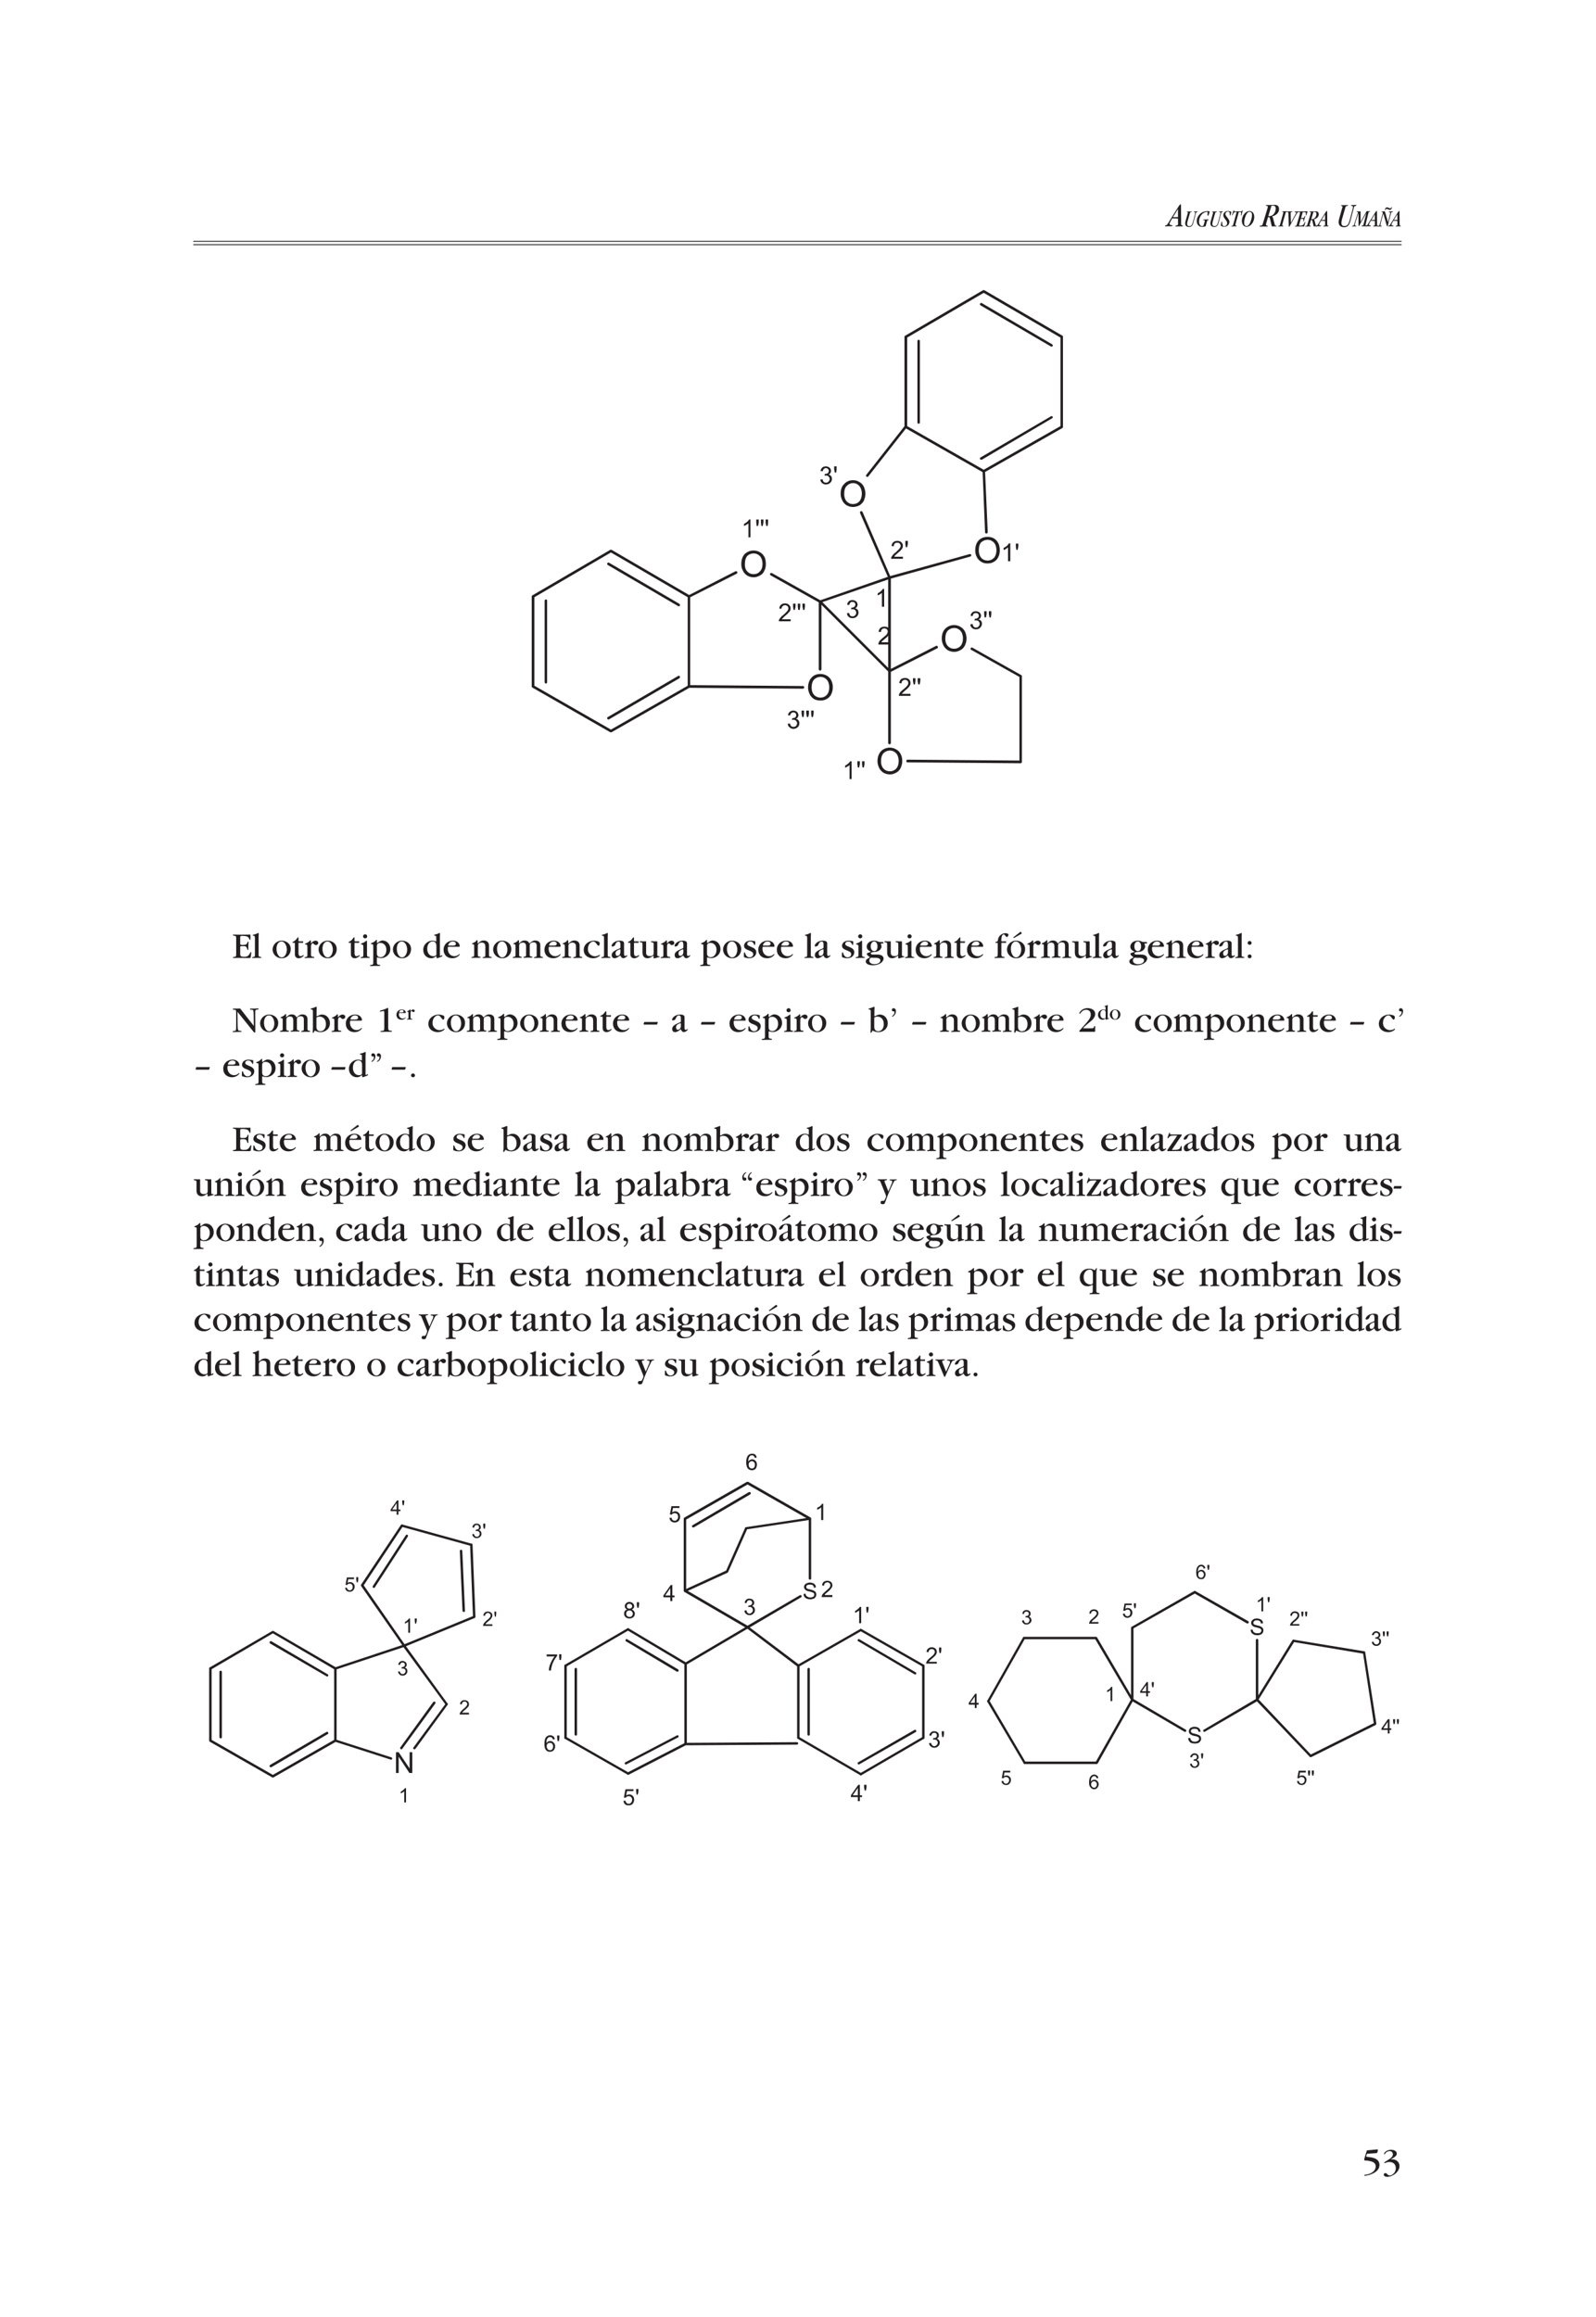 <?xml version="1.0" encoding="UTF-8" standalone="no"?>
<!DOCTYPE svg PUBLIC "-//W3C//DTD SVG 1.1//EN"
"http://www.w3.org/Graphics/SVG/1.1/DTD/svg11.dtd">
<svg viewBox="0 0 715 1038" version="1.1" xmlns="http://www.w3.org/2000/svg" xmlns:xlink="http://www.w3.org/1999/xlink">
<defs>
<style type="text/css"><![CDATA[
.g0_55{
fill: #231F20;
}
]]></style>
<path d="M121,-92c-20,0,-25,10,-25,18c0,17,6,18,64,25C356,-27,564,89,564,289c0,116,-69,220,-434,241c-17,2,-35,5,-35,32c0,9,3,23,4,31l94,307c10,37,12,41,47,44l371,34c5,1,12,1,18,1c20,0,26,-3,26,-18c0,-14,-19,-98,-26,-110C619,831,593,828,571,827L244,804c-29,-2,-38,-10,-45,-25c-2,-3,-19,-52,-19,-76c0,-26,9,-26,90,-34C390,658,718,629,718,345C718,12,222,-92,121,-92Z"
id="f0_i"
transform="scale(0.001,-0.001)"/>

<path d="M223,-137C121,-137,83,-85,83,-45c0,41,33,59,67,59c35,0,52,-16,81,-48c23,-26,47,-48,93,-48c101,0,250,117,250,296c0,127,-74,254,-267,254C244,468,200,454,167,438C131,422,128,420,122,420c-10,0,-18,11,-18,18c0,16,24,33,43,43C351,603,455,674,455,778c0,68,-47,133,-134,133C263,911,186,883,150,820C130,785,128,781,116,781c-9,0,-20,9,-20,21c0,47,107,162,287,162c127,0,230,-60,230,-153C613,755,599,692,361,572l-2,2v-3q1,1,2,1l1,-1c32,3,60,5,75,5c119,0,287,-79,287,-273C724,69,452,-137,223,-137Z"
id="f0_g"
transform="scale(0.001,-0.001)"/>

<path d="M403,413V770h-3C325,652,252,536,177,413ZM330,-5c-29,0,-37,5,-37,17c0,16,11,23,34,28c69,13,79,27,79,59c0,139,-3,220,-3,249L148,361C121,310,24,165,24,110C24,84,47,66,122,52c17,-3,32,-6,32,-26C154,12,148,6,121,6H-11C-59,6,-106,0,-153,0c-13,0,-23,6,-23,21c0,13,7,23,20,25c84,9,81,41,222,270C480,982,489,987,510,987c20,0,28,-9,28,-49c0,-127,6,-694,6,-834c0,-44,20,-52,40,-58c32,-9,39,-9,39,-26C623,11,616,0,593,0H472C362,0,342,-5,330,-5Z"
id="f2_4"
transform="scale(0.001,-0.001)"/>

<path d="M319,-36C176,-36,79,38,79,196c0,48,10,91,33,174L237,814c14,51,17,61,17,63c0,12,0,20,-14,27c-28,16,-52,10,-52,29c0,8,9,17,35,17H353c93,0,119,6,130,6c12,0,18,-7,18,-19c0,-14,-27,-22,-64,-26c-21,-3,-43,-22,-52,-55L232,321C211,244,205,199,205,156C205,46,263,15,333,15c133,0,188,58,248,283C695,729,724,831,724,868c0,29,-11,41,-30,43c-51,4,-58,12,-58,26c0,13,9,19,24,19h99c64,0,92,7,100,7c9,0,18,-8,18,-17c0,-11,-11,-25,-44,-29c-37,-5,-54,-25,-68,-74L607,241C548,31,472,-36,319,-36Z"
id="f2_n"
transform="scale(0.001,-0.001)"/>

<path d="M396,-30C174,-30,49,125,49,341c0,331,287,634,690,634c101,0,135,-12,135,-37c0,-27,-23,-84,-72,-228c-8,-22,-20,-29,-35,-29c-21,0,-31,16,-31,52c0,46,7,81,7,153c0,37,-7,43,-34,43C468,929,196,669,196,306C196,116,290,15,390,15c36,0,81,17,90,45c53,160,82,270,82,293c0,34,-21,40,-41,44c-43,9,-60,14,-60,26c0,14,8,20,29,20H657c60,0,98,6,130,6c20,0,29,-7,29,-20c0,-20,-20,-21,-44,-26c-37,-7,-49,-20,-63,-65L620,21C613,-5,492,-30,396,-30Z"
id="f2_a"
transform="scale(0.001,-0.001)"/>

<path d="M194,-23C92,-23,-23,17,-23,58c0,38,16,121,29,186c8,34,12,55,34,55c18,0,24,-15,24,-51V182C64,78,104,9,193,9C310,9,379,98,379,209C379,397,134,509,134,715c0,162,143,266,291,266c102,0,220,-35,220,-63c0,-27,-9,-47,-45,-195c-6,-23,-12,-29,-26,-29c-15,0,-24,6,-24,64c0,151,-41,189,-124,189C353,947,266,889,266,784C266,652,526,469,526,301C526,134,405,-23,194,-23Z"
id="f2_l"
transform="scale(0.001,-0.001)"/>

<path d="M89,-5C72,-5,64,0,64,11c0,20,23,26,49,29c25,3,52,9,58,35c64,243,165,603,231,839c-9,3,-22,3,-44,3C299,917,246,901,212,862C170,813,148,700,125,700c-10,0,-18,7,-18,18c0,18,79,263,92,293c6,14,12,22,23,22c16,0,16,-9,16,-60c0,-12,8,-17,32,-17l418,7c74,0,62,67,90,67c10,0,16,-8,16,-16c0,-4,-38,-116,-77,-275C706,697,694,691,688,691c-10,0,-16,6,-16,19c0,23,19,130,19,161c0,49,-46,52,-104,52c-26,0,-35,-2,-46,-3C475,675,318,138,318,76c0,-26,23,-27,44,-30c23,-3,44,-8,44,-26C406,8,399,0,368,0H225C144,0,108,-5,89,-5Z"
id="f2_m"
transform="scale(0.001,-0.001)"/>

<path d="M344,21c91,0,140,51,191,130c72,112,162,368,162,576c0,138,-60,208,-149,208C457,935,408,885,358,805C286,694,196,437,196,229C196,92,255,21,344,21Zm1,-44C159,-23,49,138,49,358c0,290,208,623,498,623C733,981,843,819,843,599C843,309,636,-23,345,-23Z"
id="f2_h"
transform="scale(0.001,-0.001)"/>

<path d="M333,458c180,0,290,184,290,341c0,69,-24,130,-131,130c-29,0,-47,-2,-61,-3L290,458ZM-72,-11c-17,0,-25,7,-25,16c0,21,26,26,54,29c48,6,63,4,83,73C223,724,269,834,269,880c0,52,-92,31,-92,61c0,8,6,15,17,15H344c76,0,154,7,230,7c129,0,196,-63,196,-193C770,665,715,584,640,529C573,480,521,463,458,446v-3c17,-8,28,-17,37,-53L561,145C578,79,584,52,597,41c20,-13,69,-9,69,-26C666,3,662,0,640,0H536C518,0,487,-5,464,-5c-12,0,-18,8,-26,36L365,342c-14,61,-24,71,-56,71c-26,0,-34,-4,-46,-46L197,142C189,113,183,87,183,75c0,-23,20,-32,40,-35c21,-3,40,-14,40,-29C263,3,258,-5,246,-5H75c-95,0,-127,-6,-147,-6Z"
id="f2_k"
transform="scale(0.001,-0.001)"/>

<path d="M-11,-5c-34,0,-43,8,-43,20c0,19,23,20,49,25c25,4,52,13,62,46c26,93,224,799,224,806c0,20,-18,22,-37,25c-18,3,-36,6,-36,23c0,10,7,23,32,23H364c29,0,79,6,133,6c19,0,26,-5,26,-20c0,-14,-11,-19,-51,-26c-26,-5,-37,-12,-46,-38C400,794,199,107,199,78c0,-18,23,-26,42,-32c22,-6,43,-12,43,-25C284,9,275,0,248,0H115C53,0,28,-5,-11,-5Z"
id="f2_c"
transform="scale(0.001,-0.001)"/>

<path d="M232,-30c-15,0,-23,8,-23,35L186,851c-1,44,-21,57,-44,60c-21,3,-44,1,-44,24c0,11,10,21,27,21H263c79,0,133,7,153,7c13,0,18,-7,18,-19c0,-14,-14,-18,-54,-27c-26,-6,-53,-14,-53,-40c0,-179,11,-437,15,-633l3,-12C633,770,684,840,684,872c0,23,-18,28,-53,32c-31,4,-53,5,-53,25c0,11,6,21,25,21H739c37,0,83,6,103,6c15,0,23,-3,23,-19c0,-17,-17,-23,-37,-26C787,904,753,877,709,798C561,532,471,393,273,23C249,-22,243,-30,232,-30Z"
id="f2_o"
transform="scale(0.001,-0.001)"/>

<path d="M-52,-11c-26,0,-36,9,-36,17c0,23,25,25,51,28c26,3,52,9,61,39C63,202,251,837,251,883c0,21,-20,25,-42,28c-20,3,-41,7,-41,26c0,10,9,19,35,19H399c79,0,198,7,302,7c17,0,20,-5,20,-14C721,920,657,743,651,715c-2,-8,-9,-14,-20,-14c-6,0,-14,5,-14,16V831c0,61,-9,80,-101,80H419C385,810,338,654,306,535H414c138,0,96,134,156,134c8,0,14,-6,14,-17c0,-19,-37,-84,-71,-238C500,350,500,315,472,315c-11,0,-17,10,-17,32c0,20,6,49,6,87c0,38,-13,49,-67,49H293C287,464,183,105,183,69c0,-20,6,-23,77,-23c287,0,246,235,305,235c13,0,19,-8,19,-15c0,-18,-25,-98,-40,-148C519,31,516,-5,498,-5H241C24,-5,-28,-11,-52,-11Z"
id="f2_8"
transform="scale(0.001,-0.001)"/>

<path d="M-107,-5c-11,0,-17,5,-17,17c0,19,4,19,44,28c41,9,63,15,75,52C139,555,257,865,257,891c0,17,-11,23,-37,26c-44,4,-52,10,-52,26c0,15,12,20,28,20c16,0,41,-2,67,-4c24,-1,50,-3,69,-3c13,0,27,2,38,2c10,1,21,1,27,1c19,0,22,-4,22,-18V293h3L718,816c72,125,78,153,98,153h32c55,0,89,1,111,3c23,1,37,3,51,3c15,0,20,-5,20,-17c0,-12,-8,-20,-61,-29c-17,-3,-36,-21,-43,-52C903,782,739,128,739,86c0,-20,10,-28,36,-34c30,-8,47,-12,47,-26C822,15,814,6,796,6H671C564,6,529,0,503,0C484,0,477,9,477,18c0,19,16,23,42,28c52,9,75,27,88,79L785,834l-3,3C354,113,333,15,304,15c-12,0,-17,5,-17,28V837h-3C147,443,52,159,52,90C52,60,64,50,99,46c37,-5,48,-8,48,-28C147,8,141,0,119,0H-1C-36,0,-72,-5,-107,-5Z"
id="f2_f"
transform="scale(0.001,-0.001)"/>

<path d="M-54,-11c-15,0,-24,6,-24,19c0,20,21,23,44,26c23,3,48,10,58,39C70,199,244,843,244,886c0,18,-18,22,-38,25c-18,3,-38,1,-38,19c0,14,8,26,23,26h98c43,0,58,7,69,7c21,0,15,-16,213,-688h3c16,62,141,526,144,601c0,-1,0,-3,0,-4v6c0,0,0,-1,0,-2c-1,32,-24,32,-46,35c-23,3,-46,3,-46,26c0,9,8,19,28,19h99c45,0,83,7,101,7c23,0,29,-5,29,-17c0,-20,-23,-26,-47,-29c-25,-3,-52,-14,-60,-43C559,95,568,-5,533,-5C498,-5,492,55,278,822h-3C248,723,89,154,89,83C89,50,112,43,133,40c23,-3,44,-9,44,-28C177,3,171,-5,151,-5H29c-42,0,-65,-6,-83,-6ZM370,1051c18,92,55,165,142,165c75,0,150,-67,205,-67c44,0,58,35,65,73h46c-6,-69,-55,-168,-134,-168c-31,0,-68,17,-104,34c-38,17,-77,33,-110,33c-35,0,-61,-38,-64,-70Z"
id="f2_x"
transform="scale(0.001,-0.001)"/>

<path d="M75,-5C63,-5,43,-5,43,17c0,21,23,23,55,26c76,4,76,46,76,108V796c0,63,0,104,-76,108c-34,2,-55,4,-55,26c0,22,20,22,30,22c3,0,5,-2,39,-3c33,-2,99,-3,229,-3h73c157,0,235,1,277,3c39,1,41,3,45,3c19,0,19,-12,19,-48V764c0,-8,0,-26,-16,-26c-16,0,-19,6,-47,63c-18,39,-55,97,-272,97c-76,0,-82,-10,-82,-87V590c0,-49,0,-61,88,-61c170,0,184,33,211,114c8,20,15,23,23,23c9,0,17,-4,17,-21C677,623,666,466,666,432c0,-10,5,-64,5,-76c0,-9,0,-31,-19,-31c-12,0,-21,8,-29,37C591,480,548,481,423,481c-73,0,-85,0,-85,-46V173C338,64,370,47,498,47c67,0,162,0,229,130c28,54,31,60,45,60c13,0,18,-14,18,-23C790,194,773,96,768,40C767,11,752,-5,707,-5c-78,0,-184,1,-273,3C347,-1,275,0,266,0H248C185,0,147,-1,122,-2C98,-4,86,-5,75,-5Z"
id="f0_x"
transform="scale(0.001,-0.001)"/>

<path d="M50,-5C32,-5,17,-5,17,14c0,14,12,20,46,24c65,9,65,26,65,110V802c0,46,0,98,-55,102c-27,4,-35,4,-35,20c0,14,5,16,49,26c40,9,104,32,131,46c37,18,40,20,48,20c17,0,17,-17,17,-32c0,-20,-6,-115,-6,-131V156C277,70,277,53,342,44c38,-4,46,-12,46,-26C388,0,373,0,362,0H202C101,0,83,-5,50,-5Z"
id="f0_1w"
transform="scale(0.001,-0.001)"/>

<path d="M420,20c112,0,208,142,208,322c0,106,-55,326,-222,326C296,668,206,558,206,371C206,182,299,20,420,20Zm5,-34C188,-14,47,171,47,344c0,174,144,359,372,359C593,703,787,588,787,358C787,154,637,-14,425,-14Z"
id="f0_1z"
transform="scale(0.001,-0.001)"/>

<path d="M272,-14C193,-14,118,37,118,151V590c0,18,-11,27,-31,27c-1,0,-3,0,-4,0c-13,0,-23,-1,-36,-1c-7,0,-26,0,-26,17c0,15,17,24,23,27l42,21c36,19,84,60,134,138c6,8,15,18,26,18c5,0,20,0,20,-24V709c0,-29,6,-35,38,-35h87c22,0,32,3,46,3c12,0,23,-3,20,-31c-3,-27,-8,-32,-28,-32c-26,0,-61,3,-134,3c-26,0,-29,-3,-29,-35V209c0,-68,9,-139,88,-139c23,0,45,5,98,38c5,4,12,7,17,7c8,0,12,-8,12,-14C481,78,383,-14,272,-14Z"
id="f0_24"
transform="scale(0.001,-0.001)"/>

<path d="M49,-5C38,-5,23,-5,23,14c0,14,11,20,46,24c67,9,67,26,67,112V445c0,96,-20,99,-78,102c-5,0,-20,0,-20,17c0,10,6,17,25,21c35,12,122,60,154,93c3,3,38,39,46,39c15,0,17,-13,17,-26V620c0,-9,0,-21,9,-21c4,0,12,9,14,12c3,5,77,92,166,92c55,0,110,-31,110,-92c0,-63,-55,-87,-93,-87c-34,0,-55,12,-80,40c-26,29,-38,32,-47,32c-31,0,-75,-23,-75,-150V156C284,93,284,52,362,47c34,-1,55,-3,55,-26C417,0,397,0,385,0H208C185,0,73,-5,49,-5Z"
id="f0_22"
transform="scale(0.001,-0.001)"/>

<path d="M49,-5C38,-5,23,-5,23,14c0,14,12,20,46,24c65,9,65,26,65,110V445c0,78,-13,99,-68,102c-5,0,-29,1,-29,20c0,11,6,18,24,24c73,25,109,45,135,63c10,8,58,49,70,49c17,0,17,-20,17,-54V156C283,72,283,53,348,44c39,-4,46,-12,46,-26C394,0,379,0,368,0H209C145,0,75,-5,49,-5ZM208,796c-49,0,-86,38,-86,82c0,43,35,85,86,85c47,0,84,-39,84,-86c0,-40,-34,-81,-84,-81Z"
id="f0_1t"
transform="scale(0.001,-0.001)"/>

<path d="M432,28c126,0,240,113,240,302C672,516,553,613,428,613C286,613,286,515,286,481V180C286,47,388,28,432,28ZM38,-332c-12,0,-32,0,-32,23c0,21,23,23,54,24c78,6,78,46,78,112V442c0,97,-2,117,-54,119c-24,1,-40,1,-40,21c0,15,5,17,55,37c26,9,95,41,144,98c11,13,18,19,29,19c17,0,14,-16,14,-30V640c0,-15,0,-30,17,-30c7,0,15,6,19,9c112,85,156,90,197,90C683,709,833,570,833,362C833,125,628,-8,457,-8C409,-8,351,3,321,17c-5,1,-12,4,-17,4C286,21,286,5,286,-10V-170c0,-63,0,-102,81,-109c32,-1,53,-3,53,-26c0,-21,-20,-21,-32,-21H214c-130,0,-159,-6,-176,-6Z"
id="f0_20"
transform="scale(0.001,-0.001)"/>

<path d="M454,70c128,0,128,60,128,87V464c0,69,0,207,-154,207C322,671,209,573,209,373C209,200,303,70,454,70ZM370,-14C197,-14,47,122,47,327c0,237,197,376,370,376c49,0,104,-14,130,-26c6,-3,15,-6,18,-6c6,0,11,6,11,12V845c0,46,-8,59,-57,63c-7,1,-27,4,-27,18c0,17,23,23,27,24c33,6,92,19,175,60c1,1,10,6,18,6c18,0,18,-23,18,-29c0,-21,-6,-124,-6,-147V130c0,-44,11,-54,23,-54c11,0,51,40,63,40c9,0,9,-14,9,-18C819,58,816,57,715,23C700,17,622,-14,611,-14c-12,0,-21,3,-26,58c0,9,-3,23,-14,23c-6,0,-15,-6,-21,-10C509,23,457,-14,370,-14Z"
id="f0_1o"
transform="scale(0.001,-0.001)"/>

<path d="M445,501c65,0,103,34,103,73c0,91,-103,94,-126,94C284,668,237,542,237,518c0,-17,6,-17,41,-17ZM402,-14C200,-14,47,118,47,330c0,226,171,373,379,373C657,703,706,533,706,481c0,-27,-17,-27,-41,-27H257c-26,0,-40,-2,-40,-81C217,202,330,70,487,70c69,0,132,26,168,61c23,23,25,25,34,25c11,0,14,-9,14,-14C703,119,596,-14,402,-14Z"
id="f0_1p"
transform="scale(0.001,-0.001)"/>

<path d="M500,-5c-11,0,-26,0,-26,19c0,14,10,20,45,24c66,9,66,26,66,112V438c0,72,0,187,-150,187c-45,0,-93,-17,-128,-52C284,550,278,524,278,487V163C278,78,278,60,344,50c38,-4,46,-12,46,-26C390,6,374,6,364,6H203C180,6,70,0,46,0C34,0,18,0,18,20c0,14,13,20,46,24c66,9,66,26,66,112V449c0,72,0,106,-46,109c-24,1,-41,1,-41,21c0,9,4,15,21,20c11,3,109,44,156,99c11,12,23,28,34,28c13,0,16,-14,16,-28V623c0,-26,0,-30,7,-30c9,0,16,4,21,9c93,87,139,107,225,107c100,0,210,-55,210,-197V157C733,72,733,53,799,44c38,-4,46,-12,46,-26C845,0,830,0,819,0H660C637,0,526,-5,500,-5Z"
id="f0_1y"
transform="scale(0.001,-0.001)"/>

<path d="M911,-5c-11,0,-26,0,-26,19c0,14,12,20,45,24c63,9,63,26,63,113V489c0,44,0,148,-128,148C796,637,752,603,733,585C712,562,710,530,710,498V170C710,84,710,66,773,57c38,-5,46,-13,46,-26C819,12,804,12,793,12H637C553,12,504,6,480,6C468,6,454,6,454,26c0,14,10,20,46,24c62,10,62,26,62,113V461c0,78,-21,164,-127,164C367,625,333,605,304,573C284,552,280,524,280,487V163C280,78,280,60,342,50c38,-4,46,-12,46,-26C388,6,373,6,359,6H205C134,6,72,0,47,0C35,0,18,0,18,20c0,14,14,20,48,24c65,9,65,26,65,112V449c0,72,0,106,-45,109c-25,1,-43,1,-43,21c0,9,6,15,23,20c10,3,108,44,156,99c10,12,22,28,33,28c14,0,17,-14,17,-28V623c0,-26,0,-30,6,-30c5,0,12,7,21,17c86,90,141,99,210,99c18,0,113,-2,162,-80c21,-33,24,-36,30,-36c11,0,46,38,54,44c61,51,117,72,171,72c198,0,215,-136,215,-186V157c0,-85,0,-104,63,-113c38,-4,46,-12,46,-26C1250,0,1234,0,1224,0H1068C981,0,935,-5,911,-5Z"
id="f0_1x"
transform="scale(0.001,-0.001)"/>

<path d="M428,-14C254,-14,47,87,47,324c0,246,226,379,416,379c24,0,235,-12,235,-101c0,-21,-7,-107,-46,-107c-26,0,-44,24,-94,92c-48,62,-77,82,-120,82C371,669,215,593,215,354C215,188,359,66,503,66c75,0,143,30,172,55c3,1,11,7,17,7c6,0,14,-6,14,-15C706,83,591,-14,428,-14Z"
id="f0_1n"
transform="scale(0.001,-0.001)"/>

<path d="M275,83c69,0,128,55,128,161v89c0,15,-9,17,-16,17c-22,0,-60,-20,-84,-32C206,272,206,214,206,183C206,110,241,83,275,83ZM168,-14C57,-14,49,90,49,113c0,112,81,177,316,270c37,16,38,28,38,55V539c0,54,-4,127,-76,127C238,666,205,573,193,538C168,469,79,463,78,463c-17,0,-34,11,-34,30c0,52,97,210,329,210c143,0,179,-49,179,-112V165c0,-47,4,-86,47,-86c17,0,32,7,44,16c17,13,19,15,26,15c9,0,14,-9,14,-14C683,60,590,-11,523,-11c-60,0,-89,45,-107,81C402,99,399,99,394,99c-3,0,-11,-6,-11,-6C319,41,237,-14,168,-14Z"
id="f0_1l"
transform="scale(0.001,-0.001)"/>

<path d="M602,-20c-21,0,-21,19,-21,28V67c0,9,-2,19,-11,19c-6,0,-14,-3,-25,-13C460,9,390,-14,333,-14C289,-14,130,2,130,215V523c0,87,0,103,-66,113c-38,4,-46,12,-46,26c0,18,16,18,26,18c20,0,80,-6,118,-6c23,0,43,1,60,1c16,2,29,2,36,2c12,0,22,-5,22,-22c0,-12,-2,-22,-2,-33V209C278,147,304,73,431,73c29,0,154,0,154,110V524c0,86,0,102,-66,112c-38,6,-45,12,-45,26c0,18,15,18,26,18c24,0,81,-6,152,-6c19,0,29,1,37,1c9,2,15,2,23,2c21,0,21,-14,21,-46V141c0,-66,14,-69,71,-72c9,0,26,-3,26,-16C830,41,814,35,807,34L633,-14c-16,-5,-28,-6,-31,-6Z"
id="f0_25"
transform="scale(0.001,-0.001)"/>

<path d="M270,-14C179,-14,84,23,78,28C60,37,60,49,60,86l3,113c0,4,1,27,21,27c17,0,24,-14,32,-43C124,156,168,23,292,23c69,0,148,46,148,125c0,81,-70,116,-176,158C174,341,66,383,66,493c0,88,68,210,272,210c23,0,136,-17,148,-17c38,-5,38,-21,38,-46l-6,-90c0,-6,-3,-24,-18,-24c-11,0,-19,3,-28,32c-9,29,-50,110,-153,110C254,668,197,631,197,576c0,-61,34,-75,188,-139C437,414,565,362,565,231C565,116,472,-14,270,-14Z"
id="f0_23"
transform="scale(0.001,-0.001)"/>

<path d="M376,-256c81,0,243,32,243,158C619,3,455,5,416,5L338,3c-14,0,-74,8,-87,8c-23,0,-84,-44,-84,-117c0,-84,85,-150,209,-150Zm-6,529c13,0,131,0,131,204c0,56,-26,192,-134,192C293,669,226,600,226,471C226,335,301,273,370,273ZM310,-300c-107,0,-287,31,-287,156c0,76,66,111,124,140c10,6,41,21,41,28c0,5,0,8,-35,33C138,67,67,124,67,159c0,24,16,37,34,43l105,36c17,6,22,10,22,14c0,5,-6,8,-10,9C157,292,61,341,61,460c0,124,116,243,303,243c59,0,104,-11,162,-37q39,-17,65,-17H715c28,0,29,-38,29,-41c0,-18,-5,-20,-26,-20H663c-18,0,-27,-1,-27,-10c0,-7,3,-13,4,-14c11,-23,25,-61,25,-98C665,385,585,248,371,241C328,240,231,237,231,185c0,-46,62,-47,72,-47H490c2,0,4,0,5,0C686,138,749,50,749,-23C749,-169,561,-300,310,-300Z"
id="f0_1r"
transform="scale(0.001,-0.001)"/>

<path d="M35,-5C23,-5,3,-5,3,17C3,38,24,40,57,41c77,6,77,46,77,110V561c0,50,-9,55,-35,55c-3,0,-30,-3,-36,-3c-13,0,-23,3,-23,18c0,20,17,27,58,35c32,6,36,11,46,78c25,185,201,263,299,263c1,0,2,0,3,0c22,0,128,-6,128,-66c0,-21,-36,-92,-64,-92c-20,0,-41,23,-47,31c-44,60,-58,76,-87,76C286,956,280,768,280,713c0,-33,6,-39,33,-39h75c43,0,54,3,67,3c14,0,22,-8,22,-44c0,-14,-6,-19,-23,-19c-31,0,-57,3,-138,3c-27,0,-33,-9,-33,-36V157C283,93,283,52,361,47c32,-1,53,-3,53,-26C414,0,394,0,382,0H208C105,0,44,-5,35,-5Z"
id="f0_1q"
transform="scale(0.001,-0.001)"/>

<path d="M420,20c112,0,208,142,208,322c0,106,-55,326,-222,326C296,668,206,558,206,371C206,182,299,20,420,20Zm5,-34C188,-14,47,171,47,344c0,174,144,359,372,359C593,703,787,588,787,358C787,154,637,-14,425,-14ZM325,808c-9,0,-19,19,-19,26c0,3,1,5,15,15l261,204c14,10,15,12,21,12c13,0,48,-55,48,-60c0,-3,-3,-12,-18,-21L348,819c-3,0,-18,-11,-23,-11Z"
id="f0_2x"
transform="scale(0.001,-0.001)"/>

<path d="M203,-14c-46,0,-81,35,-81,77c0,39,32,78,80,78c46,0,81,-37,81,-80c0,-40,-34,-75,-80,-75Zm0,547c-46,0,-81,37,-81,78c0,40,32,78,80,78c46,0,81,-35,81,-79c0,-40,-34,-77,-80,-77Z"
id="f0_n"
transform="scale(0.001,-0.001)"/>

<path d="M929,-33c-12,0,-23,2,-49,35L229,811l-3,-3l6,-525C234,61,252,46,321,40c61,-5,69,-5,69,-25C390,-5,365,-5,353,-5H229C151,-5,83,-11,55,-11c-5,0,-26,0,-26,19c0,18,6,20,70,27c68,9,74,15,74,223V767c0,118,-11,133,-80,133c-32,1,-56,1,-56,24c0,20,20,22,47,22H218c43,0,80,6,100,6c27,0,41,-32,52,-46L888,244l3,-3l-6,471c-3,185,-20,185,-81,188c-46,1,-69,3,-69,24c0,22,27,22,38,22H895c23,0,138,6,164,6c7,0,27,0,27,-23c0,-18,-15,-23,-59,-26c-57,-6,-80,-9,-78,-93L952,11c0,-15,0,-44,-23,-44Z"
id="f0_16"
transform="scale(0.001,-0.001)"/>

<path d="M405,21c140,0,234,117,234,292C639,527,507,620,379,620c-44,0,-90,-17,-109,-26C251,584,251,558,251,532V193C251,49,364,21,405,21ZM118,-40c-16,0,-22,12,-22,26c0,1,12,122,12,145V810c0,76,-7,98,-67,101c-12,0,-26,3,-26,18c0,14,11,18,25,21c41,11,81,22,185,64c6,4,13,5,19,5c14,0,19,-9,19,-27c0,-39,-6,-80,-6,-167V715c0,-29,-2,-50,-2,-57c0,-13,3,-22,12,-22c14,0,40,13,48,16c62,34,102,51,172,51C649,703,801,558,801,353C801,98,584,-14,420,-14C318,-14,251,18,205,41c-3,2,-11,6,-17,6c-9,0,-14,0,-44,-64C134,-34,127,-40,118,-40Z"
id="f0_1m"
transform="scale(0.001,-0.001)"/>

<path d="M223,-5c-15,0,-35,0,-35,20c0,23,40,23,58,23c89,0,95,31,95,129V746c0,62,0,103,-37,103C284,849,185,820,182,820c-15,0,-19,14,-19,22c0,15,10,21,66,38c67,20,148,44,199,69c36,18,40,26,53,26c20,0,20,-14,20,-40V182C501,73,521,44,587,44c47,0,67,0,67,-21C654,0,629,0,610,0H387C321,0,237,-5,223,-5Z"
id="f0_e"
transform="scale(0.001,-0.001)"/>

<path d="M119,295c-20,0,-27,3,-27,12c0,9,26,83,27,86c5,9,15,9,28,9c7,0,24,-2,46,-2H646c16,0,31,-1,26,-17L654,330c-9,-27,-12,-35,-28,-35Z"
id="f0_2e"
transform="scale(0.001,-0.001)"/>

<path d="M144,617c-11,0,-16,8,-16,16c0,6,2,10,19,21c3,1,82,53,82,139c0,8,0,41,-23,41c-12,0,-17,-3,-27,-3c-32,0,-57,26,-57,61c0,37,26,69,71,69c50,0,96,-41,96,-121C289,694,167,617,144,617Z"
id="f0_5"
transform="scale(0.001,-0.001)"/>

<path d="M105,0C92,0,73,3,73,20c0,21,22,44,142,177C468,478,541,568,541,703C541,882,397,898,353,898C258,898,182,843,139,782C112,743,104,735,92,735c-11,0,-17,11,-17,18c0,25,95,211,336,211c156,0,312,-79,312,-234C723,590,603,484,576,461L341,263C292,222,237,168,237,157c0,-13,11,-15,43,-15H581c73,0,85,23,97,69c6,18,11,27,25,27c18,0,18,-23,18,-33V35C721,20,718,0,683,0Z"
id="f0_f"
transform="scale(0.001,-0.001)"/>

<path d="M203,-14c-46,0,-81,35,-81,77c0,39,32,78,80,78c46,0,81,-37,81,-80c0,-40,-34,-75,-80,-75Z"
id="f0_b"
transform="scale(0.001,-0.001)"/>

<path d="M445,501c65,0,103,34,103,73c0,91,-103,94,-126,94C284,668,237,542,237,518c0,-17,6,-17,41,-17ZM402,-14C200,-14,47,118,47,330c0,226,171,373,379,373C657,703,706,533,706,481c0,-27,-17,-27,-41,-27H257c-26,0,-40,-2,-40,-81C217,202,330,70,487,70c69,0,132,26,168,61c23,23,25,25,34,25c11,0,14,-9,14,-14C703,119,596,-14,402,-14ZM284,808c-9,0,-20,19,-20,26c0,3,2,5,16,15l261,204c14,10,15,12,21,12c12,0,48,-55,48,-60c0,-3,-3,-12,-19,-21L307,819c-3,0,-18,-11,-23,-11Z"
id="f0_2u"
transform="scale(0.001,-0.001)"/>

<path d="M89,-5C69,-5,47,-4,47,21c0,16,8,28,13,32L431,593c11,12,14,23,14,27c0,9,-11,11,-60,11c-159,0,-217,0,-280,-87C90,523,83,518,73,518c-12,0,-15,9,-15,17c0,7,2,17,3,21l58,165c6,17,11,23,23,23c17,0,17,-11,17,-41c0,-25,23,-29,53,-29H602c27,0,37,-3,37,-17c0,-12,-8,-24,-13,-32L260,87C246,66,246,61,246,57c0,-11,11,-11,26,-11c273,0,284,29,324,136c3,7,9,23,23,23c18,0,18,-17,18,-31L633,29C631,9,628,0,602,0H391C254,0,153,-5,89,-5Z"
id="f0_2a"
transform="scale(0.001,-0.001)"/>

<path d="M218,619c-50,0,-96,39,-96,120c0,146,121,222,145,222c11,0,14,-8,14,-15c0,-6,0,-11,-17,-22c-3,-1,-82,-52,-82,-137c0,-9,0,-41,23,-41l27,1c32,0,57,-26,57,-61c0,-37,-26,-67,-71,-67Zm227,0c-49,0,-95,39,-95,120c0,146,121,222,143,222c11,0,16,-8,16,-15c0,-6,-2,-11,-19,-22c-3,-1,-81,-52,-81,-137c0,-9,0,-41,22,-41l27,1c34,0,58,-26,58,-61c0,-37,-26,-67,-71,-67Z"
id="f0_2b"
transform="scale(0.001,-0.001)"/>

<path d="M144,617c-11,0,-16,8,-16,16c0,6,2,10,19,21c3,1,82,53,82,139c0,8,0,41,-23,41c-12,0,-17,-3,-27,-3c-32,0,-57,26,-57,61c0,37,26,69,71,69c50,0,96,-41,96,-121C289,694,167,617,144,617Zm227,0c-10,0,-15,8,-15,16c0,6,2,10,18,21c3,1,83,53,83,139c0,8,0,41,-23,41c-12,0,-17,-3,-28,-3c-32,0,-56,26,-56,61c0,37,26,69,70,69c51,0,96,-41,96,-121C516,694,394,617,371,617Z"
id="f0_2f"
transform="scale(0.001,-0.001)"/>

<path d="M183,-337c-81,0,-84,43,-84,65c0,33,13,71,66,71l43,-1c23,0,44,3,67,55l38,87c6,14,12,32,12,41c0,9,-16,66,-21,76L107,541C72,628,60,629,0,636c-5,0,-23,1,-23,19c0,20,23,20,40,20H211c72,0,101,5,125,5c15,0,26,-5,26,-20c0,-20,-6,-20,-64,-26c-18,-1,-38,-12,-38,-38c0,-17,10,-46,13,-51L417,182L555,506c13,33,19,61,19,76c0,28,-15,44,-55,46c-38,1,-53,1,-53,21c0,20,20,20,29,20H617c60,0,106,6,118,6c4,0,23,0,23,-18c0,-17,-9,-18,-57,-24C666,628,651,596,616,524C552,393,497,283,432,122C390,15,319,-158,290,-250c-20,-62,-27,-87,-107,-87Z"
id="f0_29"
transform="scale(0.001,-0.001)"/>

<path d="M484,64c97,0,98,54,98,80V507c0,51,-6,165,-128,165C319,672,206,545,206,365C206,147,368,64,484,64Zm-7,-396c-13,0,-32,0,-32,21c0,22,23,23,55,26c76,5,76,46,76,103V17c0,14,0,29,-15,29c-11,0,-23,-6,-28,-9C503,20,446,-8,365,-8C179,-8,47,148,47,341c0,192,130,368,390,368c86,0,119,-17,159,-35c44,-22,49,-25,58,-25c23,0,41,42,41,45c14,30,22,36,32,36c6,0,19,-4,19,-21c0,-8,-5,-23,-7,-29C732,652,724,590,724,519V-170c0,-63,0,-104,77,-109c33,-1,55,-3,55,-26c0,-21,-20,-21,-33,-21H651c-78,0,-153,-6,-174,-6Z"
id="f0_21"
transform="scale(0.001,-0.001)"/>

<path d="M280,295c-10,0,-19,1,-49,1H61C6,296,0,296,0,309c0,7,3,23,18,65c5,13,13,28,31,28c14,0,27,-2,35,-2H272c55,0,61,0,61,-12c0,-8,-3,-23,-18,-66c-5,-12,-17,-27,-35,-27Z"
id="f0_a"
transform="scale(0.001,-0.001)"/>

<path d="M134,-237c-12,0,-16,9,-16,16c0,8,1,13,20,25c3,1,91,58,91,154c0,9,0,45,-26,45C199,3,188,0,182,0C110,0,110,58,110,67c0,41,29,77,79,77C244,144,295,98,295,9C295,-153,159,-237,134,-237Z"
id="f0_9"
transform="scale(0.001,-0.001)"/>

<path d="M275,83c69,0,128,55,128,161v89c0,15,-9,17,-16,17c-22,0,-60,-20,-84,-32C206,272,206,214,206,183C206,110,241,83,275,83ZM168,-14C57,-14,49,90,49,113c0,112,81,177,316,270c37,16,38,28,38,55V539c0,54,-4,127,-76,127C238,666,205,573,193,538C168,469,79,463,78,463c-17,0,-34,11,-34,30c0,52,97,210,329,210c143,0,179,-49,179,-112V165c0,-47,4,-86,47,-86c17,0,32,7,44,16c17,13,19,15,26,15c9,0,14,-9,14,-14C683,60,590,-11,523,-11c-60,0,-89,45,-107,81C402,99,399,99,394,99c-3,0,-11,-6,-11,-6C319,41,237,-14,168,-14Zm21,822c-9,0,-19,19,-19,26c0,3,1,5,15,15l261,204c14,10,15,12,22,12c12,0,47,-55,47,-60c0,-3,-3,-12,-18,-21L212,819c-3,0,-18,-11,-23,-11Z"
id="f0_2s"
transform="scale(0.001,-0.001)"/>

<path d="M602,-20c-21,0,-21,19,-21,28V67c0,9,-2,19,-11,19c-6,0,-14,-3,-25,-13C460,9,390,-14,333,-14C289,-14,130,2,130,215V523c0,87,0,103,-66,113c-38,4,-46,12,-46,26c0,18,16,18,26,18c20,0,80,-6,118,-6c23,0,43,1,60,1c16,2,29,2,36,2c12,0,22,-5,22,-22c0,-12,-2,-22,-2,-33V209C278,147,304,73,431,73c29,0,154,0,154,110V524c0,86,0,102,-66,112c-38,6,-45,12,-45,26c0,18,15,18,26,18c24,0,81,-6,152,-6c19,0,29,1,37,1c9,2,15,2,23,2c21,0,21,-14,21,-46V141c0,-66,14,-69,71,-72c9,0,26,-3,26,-16C830,41,814,35,807,34L633,-14c-16,-5,-28,-6,-31,-6ZM328,808c-9,0,-19,19,-19,26c0,3,1,5,15,15l261,204c14,10,15,12,22,12c12,0,47,-55,47,-60c0,-3,-3,-12,-18,-21L351,819c-3,0,-18,-11,-23,-11Z"
id="f0_2z"
transform="scale(0.001,-0.001)"/>

<path d="M44,-5C34,-5,18,-5,18,14c0,14,11,20,46,24c66,9,66,26,66,112V785c0,109,-3,124,-78,135c-12,1,-21,6,-21,21c0,14,10,20,21,22c75,13,121,32,163,55c20,10,36,19,46,19c22,0,22,-15,22,-23c0,-10,-5,-18,-5,-102V625c0,-14,0,-26,9,-26c5,0,9,4,11,6c93,90,159,110,228,110C743,715,743,552,743,490V162C743,76,743,58,808,49c38,-5,46,-12,46,-25C854,6,849,6,805,6H668C602,6,533,0,509,0C498,0,483,0,483,20c0,14,10,20,46,24c65,9,65,26,65,112V460c0,50,0,168,-139,168c-12,0,-177,0,-177,-153V156C278,70,278,53,344,44c38,-4,46,-12,46,-26C390,0,374,0,364,0H203C141,0,69,-5,44,-5Z"
id="f0_1s"
transform="scale(0.001,-0.001)"/>

<path d="M365,-34c-14,0,-20,9,-27,26L115,530C75,625,58,633,6,636c-7,0,-22,1,-22,19c0,19,22,19,39,19H186c77,0,112,6,147,6c9,0,32,0,32,-18c0,-22,-30,-23,-49,-25c-9,0,-52,-3,-52,-41c0,-18,11,-44,13,-51L422,177L547,457c9,20,35,84,35,114c0,46,-37,54,-67,55c-41,2,-55,3,-55,20c0,22,21,22,38,22H623c77,0,113,6,133,6c9,0,25,0,25,-20c0,-17,-5,-17,-52,-23C707,628,671,623,628,527L390,-5C380,-27,374,-34,365,-34Z"
id="f0_26"
transform="scale(0.001,-0.001)"/>

</defs>
<g fill="#231F20" >
<use xlink:href="#f0_i" transform="matrix(11,0,0,11,610.1,973.6)"/>
<use xlink:href="#f0_g" transform="matrix(11,0,0,11,619,973.6)"/>
<use xlink:href="#f2_4" transform="matrix(10,0,0,10,523.7,101.4)"/>
<use xlink:href="#f2_n" transform="matrix(7,0,0,7,530.4,101.4)"/>
<use xlink:href="#f2_a" transform="matrix(7,0,0,7,535.8,101.4)"/>
<use xlink:href="#f2_n" transform="matrix(7,0,0,7,541.7,101.4)"/>
<use xlink:href="#f2_l" transform="matrix(7,0,0,7,547.1,101.4)"/>
<use xlink:href="#f2_m" transform="matrix(7,0,0,7,551.2,101.4)"/>
<use xlink:href="#f2_h" transform="matrix(7,0,0,7,556,101.4)"/>
<use xlink:href="#f2_k" transform="matrix(10,0,0,10,565.3,101.4)"/>
<use xlink:href="#f2_c" transform="matrix(7,0,0,7,573,101.4)"/>
<use xlink:href="#f2_o" transform="matrix(7,0,0,7,575.9,101.4)"/>
<use xlink:href="#f2_8" transform="matrix(7,0,0,7,580.7,101.4)"/>
<use xlink:href="#f2_k" transform="matrix(7,0,0,7,585.4,101.4)"/>
<use xlink:href="#f2_4" transform="matrix(7,0,0,7,590.8,101.4)"/>
<use xlink:href="#f2_n" transform="matrix(10,0,0,10,598.9,101.4)"/>
<use xlink:href="#f2_f" transform="matrix(7,0,0,7,606.6,101.4)"/>
<use xlink:href="#f2_4" transform="matrix(7,0,0,7,613.1,101.4)"/>
<use xlink:href="#f2_x" transform="matrix(7,0,0,7,617.8,101.4)"/>
<use xlink:href="#f2_4" transform="matrix(7,0,0,7,623.2,101.4)"/>
</g>
<path d="M86.6,108.3H627.9v-.4H86.6v.4Z" class="g0_55"/>
<path d="M86.6,109.8H627.9v-.4H86.6v.4Z" class="g0_55"/>
<path d="M309.2,307.5V267.2c0,-.3,-.2,-.6,-.5,-.6c-.4,0,-.6,.3,-.6,.6v40.3c0,.3,.2,.6,.6,.6c.3,0,.5,-.3,.5,-.6M273.4,247.3l35,20.4c.3,.1,.6,.1,.8,-.2c.1,-.3,0,-.6,-.2,-.8L274,246.3c-.3,-.1,-.6,0,-.8,.3c-.1,.2,0,.6,.2,.7m-1.1,5.8l31.5,18.4c.2,.2,.6,.1,.8,-.2c.1,-.3,0,-.6,-.2,-.8L272.9,252.1c-.3,-.2,-.7,-.1,-.8,.2c-.2,.3,-.1,.6,.2,.8M274,328l35,-20c.2,-.2,.3,-.5,.2,-.8c-.2,-.3,-.5,-.4,-.8,-.2l-35,20c-.2,.1,-.3,.5,-.2,.7c.2,.3,.5,.4,.8,.3m-1.1,-5.8l31.5,-18.4c.2,-.2,.3,-.5,.2,-.8c-.2,-.3,-.6,-.4,-.8,-.2l-31.5,18.4c-.3,.2,-.4,.5,-.2,.8c.1,.3,.5,.4,.8,.2M239.1,267.7L274,247.3c.3,-.1,.4,-.5,.2,-.7c-.1,-.3,-.5,-.4,-.8,-.3l-34.9,20.4c-.3,.2,-.4,.5,-.2,.8c.2,.3,.5,.3,.8,.2m-.6,40.3l34.9,20c.3,.1,.7,0,.8,-.3c.2,-.2,.1,-.6,-.2,-.7L239.1,307c-.3,-.2,-.6,-.1,-.8,.2c-.2,.3,-.1,.6,.2,.8m.9,-.5V267.2c0,-.3,-.3,-.6,-.6,-.6c-.3,0,-.6,.3,-.6,.6v40.3c0,.3,.3,.6,.6,.6c.3,0,.6,-.3,.6,-.6m5.7,-1.9V269.1c0,-.3,-.2,-.6,-.5,-.6c-.4,0,-.6,.3,-.6,.6v36.5c0,.3,.2,.6,.6,.6c.3,0,.5,-.3,.5,-.6m114.6,1.7l-51,-.4c-.3,0,-.6,.3,-.6,.6c0,.3,.2,.6,.6,.6l51,.4c.3,0,.6,-.3,.6,-.6c0,-.3,-.3,-.6,-.6,-.6m7.1,-37.8v30.3c0,.3,.3,.6,.6,.6c.3,0,.6,-.3,.6,-.6V269.5c0,-.3,-.3,-.6,-.6,-.6c-.3,0,-.6,.3,-.6,.6M329.5,255.9l-21.1,10.8c-.3,.1,-.4,.5,-.2,.7c.1,.3,.4,.4,.7,.3L330,257c.3,-.2,.4,-.5,.3,-.8c-.2,-.3,-.5,-.4,-.8,-.3M367.7,269L345.8,256.7c-.3,-.1,-.6,0,-.8,.2c-.1,.3,0,.7,.2,.8L367.1,270c.3,.1,.6,.1,.8,-.2c.2,-.3,.1,-.7,-.2,-.8m31.4,63.8V300.6c0,-.3,-.3,-.6,-.6,-.6c-.3,0,-.6,.3,-.6,.6v32.2c0,.4,.3,.6,.6,.6c.3,0,.6,-.2,.6,-.6m58.1,7.9l-50.6,-.4c-.3,0,-.6,.3,-.6,.6c0,.3,.2,.6,.6,.6l50.6,.4c.3,0,.6,-.3,.6,-.6c0,-.3,-.2,-.6,-.6,-.6m-.5,-37.8v38.4c0,.3,.2,.6,.5,.6c.4,0,.6,-.3,.6,-.6V302.9c0,-.3,-.2,-.6,-.6,-.6c-.3,0,-.5,.3,-.5,.6M419.4,289.3l-21.2,10.8c-.2,.1,-.4,.5,-.2,.7c.1,.3,.5,.4,.8,.3l21.1,-10.7c.3,-.2,.4,-.5,.2,-.8c-.1,-.3,-.5,-.4,-.7,-.3m38.1,13.1L435.6,290.1c-.2,-.1,-.6,0,-.7,.2c-.2,.3,-.1,.7,.2,.8L457,303.4c.2,.1,.6,0,.7,-.2c.2,-.3,.1,-.7,-.2,-.8M367,269.9L398.1,301c.2,.2,.6,.2,.8,0c.2,-.2,.2,-.6,0,-.8L367.8,269.1c-.2,-.2,-.6,-.2,-.8,0c-.2,.2,-.2,.6,0,.8m30.9,-11.2v41.9c0,.3,.3,.6,.6,.6c.3,0,.6,-.3,.6,-.6V258.7c0,-.3,-.3,-.5,-.6,-.5c-.3,0,-.6,.2,-.6,.5M367.6,270l31.1,-10.7c.3,-.1,.4,-.4,.3,-.7c-.1,-.3,-.4,-.5,-.7,-.4L367.2,269c-.3,.1,-.4,.4,-.3,.7c.1,.3,.4,.4,.7,.3m17.7,-40.2L398,259c.1,.3,.4,.4,.7,.3c.3,-.2,.5,-.5,.3,-.8L386.4,229.3c-.2,-.3,-.5,-.4,-.8,-.3c-.3,.2,-.4,.5,-.3,.8m13.4,29.5l36,-10c.3,-.1,.5,-.4,.4,-.7c0,-.3,-.4,-.5,-.7,-.4l-36.1,10c-.3,.1,-.4,.4,-.4,.7c.1,.3,.4,.5,.8,.4m77.5,-68.1V150.9c0,-.4,-.2,-.6,-.5,-.6c-.4,0,-.6,.2,-.6,.6v40.3c0,.3,.2,.5,.6,.5c.3,0,.5,-.2,.5,-.5M440.4,131l35,20.4c.3,.1,.6,0,.8,-.2c.1,-.3,0,-.7,-.2,-.8L441,130c-.3,-.1,-.6,0,-.8,.2c-.1,.3,0,.7,.2,.8m-1.1,5.8l31.5,18.4c.2,.2,.6,.1,.8,-.2c.1,-.3,0,-.6,-.3,-.8L439.9,135.8c-.3,-.2,-.7,-.1,-.8,.2c-.2,.3,-.1,.6,.2,.8m1.7,74.8l35,-19.9c.2,-.2,.3,-.5,.2,-.8c-.2,-.3,-.5,-.4,-.8,-.2l-35,19.9c-.2,.2,-.3,.5,-.2,.8c.2,.3,.5,.4,.8,.2m-1.1,-5.7l31.4,-18.5c.3,-.1,.4,-.5,.3,-.7c-.2,-.3,-.6,-.4,-.8,-.2l-31.5,18.4c-.3,.1,-.4,.5,-.2,.8c.1,.2,.5,.3,.8,.2M406.1,151.4L441,131c.3,-.1,.4,-.5,.2,-.8c-.1,-.2,-.5,-.3,-.8,-.2l-34.9,20.4c-.3,.1,-.4,.5,-.2,.8c.2,.2,.5,.3,.8,.2m-.6,40.3l34.9,19.9c.3,.2,.7,.1,.8,-.2c.2,-.3,.1,-.6,-.2,-.8L406.1,190.7c-.3,-.2,-.6,-.1,-.8,.2c-.2,.3,-.1,.6,.2,.8m.9,-.5V150.9c0,-.4,-.3,-.6,-.6,-.6c-.3,0,-.6,.2,-.6,.6v40.3c0,.3,.3,.5,.6,.5c.3,0,.6,-.2,.6,-.5m5.7,-1.9V152.8c0,-.3,-.2,-.6,-.5,-.6c-.4,0,-.6,.3,-.6,.6v36.5c0,.3,.2,.5,.6,.5c.3,0,.5,-.2,.5,-.5m30.4,49.1l-1.2,-27.3c0,-.3,-.3,-.5,-.6,-.5c-.3,0,-.6,.2,-.5,.6l1.1,27.2c0,.3,.3,.6,.6,.6c.3,0,.6,-.3,.6,-.6M389,213.4l17.2,-21.9c.2,-.2,.2,-.6,0,-.8c-.3,-.2,-.7,-.1,-.9,.1l-17.2,21.9c-.2,.3,-.2,.6,.1,.8c.2,.2,.6,.2,.8,-.1Z" class="g0_55"/>
<path fill-rule="evenodd" d="M376.6,221.3c0,-2,.5,-3.5,1.6,-4.5c1,-1.1,2.3,-1.7,4,-1.7c1,0,2,.3,2.8,.8c.9,.5,1.5,1.2,2,2.1c.4,.9,.7,2,.7,3.1c0,1.2,-.3,2.2,-.7,3.2c-.5,.9,-1.2,1.6,-2,2.1c-.9,.4,-1.8,.7,-2.9,.7c-1,0,-2,-.3,-2.9,-.8c-.8,-.5,-1.5,-1.3,-1.9,-2.2c-.4,-.9,-.7,-1.8,-.7,-2.8m1.6,0c0,1.4,.4,2.5,1.1,3.3c.8,.8,1.7,1.2,2.8,1.2c1.2,0,2.1,-.4,2.9,-1.2c.7,-.9,1.1,-2,1.1,-3.5c0,-.9,-.2,-1.7,-.5,-2.4c-.3,-.7,-.8,-1.3,-1.4,-1.7c-.6,-.4,-1.3,-.6,-2,-.6c-1.1,0,-2,.4,-2.8,1.2c-.8,.7,-1.2,1.9,-1.2,3.7Z" class="g0_55"/>
<path fill-rule="evenodd" d="M436.9,246.6c0,-1.9,.5,-3.4,1.5,-4.5c1.1,-1.1,2.4,-1.6,4,-1.6c1.1,0,2.1,.2,2.9,.7c.9,.5,1.5,1.3,2,2.2c.4,.9,.6,1.9,.6,3.1c0,1.1,-.2,2.2,-.7,3.1c-.4,.9,-1.1,1.6,-2,2.1c-.8,.5,-1.8,.7,-2.8,.7c-1.1,0,-2,-.2,-2.9,-.8c-.8,-.5,-1.5,-1.2,-1.9,-2.1c-.5,-.9,-.7,-1.9,-.7,-2.9m1.6,0c0,1.4,.4,2.5,1.1,3.3c.7,.8,1.7,1.2,2.8,1.2c1.2,0,2.1,-.4,2.9,-1.2c.7,-.8,1.1,-2,1.1,-3.4c0,-1,-.2,-1.8,-.5,-2.5c-.3,-.7,-.8,-1.2,-1.4,-1.6c-.6,-.4,-1.3,-.6,-2.1,-.6c-1,0,-2,.4,-2.8,1.1c-.7,.7,-1.1,2,-1.1,3.7Z" class="g0_55"/>
<path fill-rule="evenodd" d="M362,308c0,-1.9,.6,-3.4,1.6,-4.5c1,-1.1,2.3,-1.6,4,-1.6c1,0,2,.3,2.9,.8c.8,.5,1.5,1.2,1.9,2.1c.5,.9,.7,1.9,.7,3.1c0,1.2,-.3,2.2,-.7,3.1c-.5,1,-1.2,1.6,-2,2.1c-.9,.5,-1.8,.7,-2.8,.7c-1.1,0,-2.1,-.2,-3,-.7c-.8,-.6,-1.5,-1.3,-1.9,-2.2C362.3,310,362,309,362,308m1.6,0c0,1.4,.4,2.5,1.1,3.3c.8,.8,1.7,1.2,2.9,1.2c1.1,0,2,-.4,2.8,-1.2c.7,-.8,1.1,-1.9,1.1,-3.4c0,-1,-.2,-1.8,-.5,-2.5c-.3,-.7,-.8,-1.2,-1.4,-1.6c-.6,-.4,-1.3,-.6,-2,-.6c-1.1,0,-2,.4,-2.8,1.1c-.8,.8,-1.2,2,-1.2,3.7Z" class="g0_55"/>
<path fill-rule="evenodd" d="M332.1,252.7c0,-1.9,.5,-3.4,1.5,-4.5c1.1,-1,2.4,-1.6,4,-1.6c1.1,0,2.1,.3,2.9,.8c.9,.5,1.5,1.2,2,2.1c.4,.9,.6,1.9,.6,3.1c0,1.2,-.2,2.2,-.7,3.1c-.4,1,-1.1,1.7,-2,2.1c-.8,.5,-1.8,.8,-2.8,.8c-1.1,0,-2,-.3,-2.9,-.8c-.9,-.6,-1.5,-1.3,-1.9,-2.2c-.5,-.9,-.7,-1.8,-.7,-2.9m1.6,.1c0,1.4,.3,2.4,1.1,3.2c.7,.8,1.7,1.2,2.8,1.2c1.2,0,2.1,-.4,2.8,-1.2c.8,-.8,1.2,-1.9,1.2,-3.4c0,-.9,-.2,-1.8,-.5,-2.5c-.3,-.7,-.8,-1.2,-1.4,-1.6c-.6,-.4,-1.3,-.6,-2.1,-.6c-1.1,0,-2,.4,-2.8,1.1c-.7,.8,-1.1,2,-1.1,3.8Z" class="g0_55"/>
<path fill-rule="evenodd" d="M393.1,341c0,-1.9,.6,-3.4,1.6,-4.5c1,-1,2.3,-1.6,4,-1.6c1,0,2,.3,2.8,.8c.9,.5,1.6,1.2,2,2.1c.5,.9,.7,1.9,.7,3.1c0,1.2,-.3,2.2,-.7,3.1c-.5,1,-1.2,1.7,-2,2.1c-.9,.5,-1.8,.8,-2.8,.8c-1.1,0,-2.1,-.3,-3,-.8c-.8,-.6,-1.5,-1.3,-1.9,-2.2c-.4,-.9,-.7,-1.9,-.7,-2.9m1.6,.1c0,1.4,.4,2.4,1.1,3.2c.8,.8,1.7,1.2,2.9,1.2c1.1,0,2,-.4,2.8,-1.2c.7,-.8,1.1,-1.9,1.1,-3.4c0,-.9,-.2,-1.8,-.5,-2.5c-.3,-.7,-.8,-1.2,-1.4,-1.6c-.6,-.4,-1.3,-.6,-2,-.6c-1.1,0,-2,.4,-2.8,1.1c-.8,.8,-1.2,2,-1.2,3.8Z" class="g0_55"/>
<path fill-rule="evenodd" d="M421.9,286.1c0,-1.9,.5,-3.4,1.6,-4.5c1,-1,2.3,-1.6,4,-1.6c1,0,2,.3,2.8,.8c.9,.5,1.5,1.2,2,2.1c.4,.9,.7,1.9,.7,3.1c0,1.2,-.3,2.2,-.7,3.1c-.5,1,-1.2,1.7,-2,2.1c-.9,.5,-1.8,.8,-2.8,.8c-1.1,0,-2.1,-.3,-3,-.8c-.8,-.6,-1.5,-1.3,-1.9,-2.2c-.4,-.9,-.7,-1.8,-.7,-2.9m1.6,.1c0,1.4,.4,2.4,1.1,3.2c.8,.8,1.7,1.2,2.8,1.2c1.2,0,2.1,-.4,2.9,-1.2c.7,-.8,1.1,-1.9,1.1,-3.4c0,-.9,-.2,-1.8,-.5,-2.5c-.3,-.7,-.8,-1.2,-1.4,-1.6c-.6,-.4,-1.3,-.6,-2,-.6c-1.1,0,-2,.4,-2.8,1.1c-.8,.8,-1.2,2,-1.2,3.8Z" class="g0_55"/>
<path fill-rule="evenodd" d="M396.1,271.8h-1v-6.2c-.2,.2,-.5,.4,-.9,.6c-.4,.3,-.7,.4,-1,.5v-.9c.5,-.3,1,-.6,1.4,-.9c.4,-.4,.7,-.8,.9,-1.1h.6Z" class="g0_55"/>
<path fill-rule="evenodd" d="M398.7,287.7v1h-5.2c0,-.2,0,-.5,.1,-.7c.1,-.4,.3,-.7,.6,-1.1c.3,-.3,.7,-.7,1.3,-1.2c.9,-.7,1.5,-1.2,1.8,-1.6c.3,-.5,.4,-.9,.4,-1.2c0,-.4,-.1,-.7,-.4,-1c-.3,-.3,-.6,-.4,-1.1,-.4c-.5,0,-.8,.1,-1.1,.4c-.3,.3,-.4,.7,-.4,1.2l-1.1,-.1c.1,-.8,.4,-1.3,.8,-1.7c.5,-.4,1.1,-.6,1.8,-.6c.8,0,1.4,.2,1.9,.6c.4,.4,.6,1,.6,1.6c0,.3,0,.6,-.2,.9c-.1,.3,-.3,.7,-.6,1c-.3,.4,-.8,.8,-1.5,1.4c-.6,.5,-1,.8,-1.2,1c-.1,.2,-.3,.4,-.4,.5Z" class="g0_55"/>
<path fill-rule="evenodd" d="M379.4,274.7l1,-.1c.1,.5,.3,.9,.5,1.2c.3,.2,.6,.3,1,.3c.5,0,.9,-.1,1.2,-.5c.3,-.3,.5,-.7,.5,-1.1c0,-.5,-.2,-.9,-.5,-1.2c-.3,-.2,-.6,-.4,-1.1,-.4c-.2,0,-.4,0,-.7,.1l.1,-.8h.2c.4,0,.8,-.1,1.1,-.4c.3,-.2,.5,-.5,.5,-1c0,-.3,-.1,-.6,-.4,-.9c-.2,-.2,-.5,-.3,-.9,-.3c-.4,0,-.7,.1,-.9,.3c-.3,.3,-.5,.6,-.5,1.1l-1,-.1c.1,-.7,.4,-1.2,.8,-1.6c.4,-.3,1,-.5,1.6,-.5c.4,0,.8,.1,1.2,.3c.4,.2,.6,.4,.8,.7c.2,.4,.3,.7,.3,1.1c0,.3,-.1,.6,-.3,.9c-.1,.3,-.4,.5,-.8,.7c.5,.1,.9,.3,1.1,.6c.3,.4,.4,.8,.4,1.3c0,.7,-.2,1.3,-.8,1.8c-.5,.5,-1.1,.7,-1.9,.7c-.7,0,-1.3,-.2,-1.7,-.6c-.5,-.4,-.7,-1,-.8,-1.6Z" class="g0_55"/>
<path fill-rule="evenodd" d="M452.6,251.4h-1v-6.2c-.3,.2,-.6,.5,-.9,.7c-.4,.2,-.8,.4,-1.1,.5v-1c.6,-.2,1,-.5,1.5,-.9c.4,-.4,.7,-.7,.8,-1.1h.7Z" class="g0_55"/>
<path fill-rule="evenodd" d="M455.3,246.3l-.2,-1.5v-1.3h1.1v1.3l-.3,1.5Z" class="g0_55"/>
<path fill-rule="evenodd" d="M434.7,279.7l1,-.2c.1,.6,.3,1,.5,1.2c.3,.3,.6,.4,1,.4c.5,0,.9,-.1,1.2,-.5c.3,-.3,.5,-.7,.5,-1.2c0,-.4,-.2,-.8,-.5,-1.1c-.3,-.3,-.7,-.4,-1.1,-.4c-.2,0,-.4,0,-.7,.1l.1,-.9l.2,.1c.4,0,.8,-.2,1.1,-.4c.3,-.2,.5,-.5,.5,-1c0,-.3,-.1,-.6,-.4,-.9c-.2,-.2,-.5,-.3,-.9,-.3c-.4,0,-.7,.1,-1,.3c-.2,.3,-.4,.6,-.5,1.1l-.9,-.2c.1,-.6,.4,-1.1,.8,-1.5c.4,-.3,.9,-.5,1.6,-.5c.4,0,.8,.1,1.2,.3c.3,.1,.6,.4,.8,.7c.2,.3,.3,.7,.3,1c0,.4,-.1,.7,-.3,1c-.2,.3,-.4,.5,-.8,.7c.5,.1,.8,.3,1.1,.6c.3,.4,.4,.8,.4,1.3c0,.7,-.3,1.3,-.8,1.8c-.5,.5,-1.1,.7,-1.9,.7c-.7,0,-1.3,-.2,-1.7,-.6c-.5,-.4,-.8,-1,-.8,-1.6Z" class="g0_55"/>
<path fill-rule="evenodd" d="M441.1,276.6l-.2,-1.5v-1.3H442v1.3l-.3,1.5Z" class="g0_55"/>
<path fill-rule="evenodd" d="M443.3,276.6l-.3,-1.5v-1.3h1.1v1.3l-.2,1.5Z" class="g0_55"/>
<path fill-rule="evenodd" d="M407.9,310.8v.9h-5.2c0,-.2,0,-.4,.1,-.7c.1,-.3,.3,-.7,.6,-1c.3,-.4,.8,-.8,1.3,-1.2c.9,-.7,1.5,-1.3,1.8,-1.7c.3,-.4,.4,-.8,.4,-1.2c0,-.4,-.1,-.7,-.4,-1c-.3,-.2,-.6,-.4,-1.1,-.4c-.4,0,-.8,.2,-1.1,.5c-.3,.2,-.4,.6,-.4,1.1l-1,-.1c0,-.7,.3,-1.3,.7,-1.7c.5,-.4,1.1,-.6,1.9,-.6c.7,0,1.3,.2,1.8,.7c.4,.4,.6,.9,.6,1.5c0,.4,0,.7,-.2,1c-.1,.3,-.3,.6,-.6,.9c-.3,.4,-.8,.9,-1.5,1.4c-.6,.5,-1,.9,-1.1,1.1c-.2,.1,-.4,.3,-.5,.5Z" class="g0_55"/>
<path fill-rule="evenodd" d="M409.3,306.6l-.3,-1.5v-1.3h1.1v1.3l-.2,1.5Z" class="g0_55"/>
<path fill-rule="evenodd" d="M411.4,306.6l-.3,-1.5v-1.3h1.2v1.3l-.3,1.5Z" class="g0_55"/>
<path fill-rule="evenodd" d="M381.5,349h-.9v-6.3c-.3,.3,-.6,.5,-1,.7c-.4,.2,-.7,.4,-1,.5V343c.5,-.3,1,-.6,1.4,-1c.4,-.3,.7,-.7,.9,-1h.6Z" class="g0_55"/>
<path fill-rule="evenodd" d="M384.3,343.8l-.2,-1.5V341h1.1v1.3l-.3,1.5Z" class="g0_55"/>
<path fill-rule="evenodd" d="M386.4,343.8l-.2,-1.5V341h1.1v1.3l-.3,1.5Z" class="g0_55"/>
<path fill-rule="evenodd" d="M352.9,324.2l1,-.1c.1,.5,.3,.9,.6,1.2c.2,.2,.5,.3,.9,.3c.5,0,.9,-.1,1.2,-.4c.3,-.4,.5,-.8,.5,-1.2c0,-.5,-.2,-.8,-.5,-1.1c-.3,-.3,-.6,-.5,-1.1,-.5c-.2,0,-.4,.1,-.7,.1l.1,-.8h.2c.4,0,.8,-.1,1.1,-.3c.4,-.3,.5,-.6,.5,-1c0,-.4,-.1,-.7,-.3,-.9c-.3,-.3,-.6,-.4,-1,-.4c-.4,0,-.7,.1,-.9,.4c-.3,.2,-.5,.6,-.5,1l-1,-.1c.1,-.7,.4,-1.2,.8,-1.5c.4,-.4,1,-.6,1.6,-.6c.4,0,.8,.1,1.2,.3c.4,.2,.6,.4,.8,.8c.2,.3,.3,.6,.3,1c0,.3,-.1,.6,-.3,.9c-.1,.3,-.4,.5,-.8,.7c.5,.1,.9,.3,1.1,.7c.3,.3,.4,.7,.4,1.3c0,.7,-.2,1.2,-.7,1.7c-.5,.5,-1.2,.8,-2,.8c-.7,0,-1.2,-.3,-1.7,-.7c-.5,-.4,-.7,-.9,-.8,-1.6Z" class="g0_55"/>
<path fill-rule="evenodd" d="M359.4,321.2l-.3,-1.5v-1.4h1.1v1.4l-.2,1.5Z" class="g0_55"/>
<path fill-rule="evenodd" d="M361.5,321.2l-.3,-1.5v-1.4h1.2v1.4l-.3,1.5Z" class="g0_55"/>
<path fill-rule="evenodd" d="M363.6,321.2l-.2,-1.5v-1.4h1.1v1.4l-.3,1.5Z" class="g0_55"/>
<path fill-rule="evenodd" d="M354.2,277.4v.9h-5.3c0,-.2,.1,-.4,.1,-.7c.2,-.3,.4,-.7,.7,-1c.3,-.4,.7,-.8,1.3,-1.2c.8,-.7,1.4,-1.3,1.7,-1.7c.3,-.4,.5,-.8,.5,-1.2c0,-.4,-.2,-.7,-.4,-1c-.3,-.2,-.7,-.4,-1.1,-.4c-.5,0,-.9,.2,-1.1,.5c-.3,.2,-.5,.6,-.5,1.1l-1,-.1c.1,-.7,.3,-1.3,.8,-1.7c.4,-.4,1,-.6,1.8,-.6c.8,0,1.4,.2,1.8,.7c.5,.4,.7,.9,.7,1.5c0,.4,-.1,.7,-.2,1c-.1,.3,-.4,.6,-.7,.9c-.3,.4,-.8,.9,-1.5,1.4c-.6,.5,-.9,.9,-1.1,1.1c-.2,.1,-.3,.3,-.4,.5Z" class="g0_55"/>
<path fill-rule="evenodd" d="M355.5,273.2l-.2,-1.5v-1.3h1.1v1.3l-.3,1.5Z" class="g0_55"/>
<path fill-rule="evenodd" d="M357.6,273.2l-.2,-1.5v-1.3h1.1v1.3l-.2,1.5Z" class="g0_55"/>
<path fill-rule="evenodd" d="M359.8,273.2l-.3,-1.5v-1.3h1.1v1.3l-.2,1.5Z" class="g0_55"/>
<path fill-rule="evenodd" d="M336.2,240.7h-.9v-6.2c-.3,.2,-.6,.4,-1,.6c-.4,.3,-.7,.4,-1,.5v-.9c.5,-.3,1,-.6,1.4,-.9c.4,-.4,.7,-.8,.9,-1.1h.6Z" class="g0_55"/>
<path fill-rule="evenodd" d="M339,235.6l-.2,-1.5v-1.4h1.1v1.4l-.3,1.5Z" class="g0_55"/>
<path fill-rule="evenodd" d="M341.1,235.6l-.2,-1.5v-1.4H342v1.4l-.3,1.5Z" class="g0_55"/>
<path fill-rule="evenodd" d="M343.3,235.6l-.3,-1.5v-1.4h1.1v1.4l-.2,1.5Z" class="g0_55"/>
<path fill-rule="evenodd" d="M367.5,214.8l1,-.1c.1,.5,.3,.9,.5,1.2c.3,.2,.6,.3,1,.3c.5,0,.9,-.1,1.2,-.5c.3,-.3,.5,-.7,.5,-1.1c0,-.5,-.2,-.9,-.5,-1.1c-.3,-.3,-.6,-.5,-1.1,-.5c-.2,0,-.4,.1,-.7,.1l.1,-.8h.2c.4,0,.8,-.1,1.1,-.3c.3,-.3,.5,-.6,.5,-1.1c0,-.3,-.1,-.6,-.4,-.8c-.2,-.3,-.5,-.4,-.9,-.4c-.4,0,-.7,.1,-.9,.4c-.3,.2,-.5,.6,-.5,1l-1,-.1c.1,-.7,.4,-1.2,.8,-1.6c.4,-.3,1,-.5,1.6,-.5c.4,0,.8,.1,1.2,.3c.3,.2,.6,.4,.8,.7c.2,.4,.3,.7,.3,1.1c0,.3,-.1,.6,-.3,.9c-.1,.3,-.4,.5,-.8,.7c.5,.1,.9,.3,1.1,.7c.3,.3,.4,.7,.4,1.2c0,.7,-.2,1.3,-.8,1.8c-.5,.5,-1.1,.7,-1.9,.7c-.7,0,-1.3,-.2,-1.7,-.6c-.5,-.4,-.7,-.9,-.8,-1.6Z" class="g0_55"/>
<path fill-rule="evenodd" d="M374,211.7l-.3,-1.4v-1.4h1.1v1.4l-.2,1.4Z" class="g0_55"/>
<path fill-rule="evenodd" d="M404.5,249.4v.9h-5.3c0,-.2,.1,-.5,.1,-.7c.2,-.3,.4,-.7,.7,-1c.3,-.4,.7,-.8,1.3,-1.2c.8,-.8,1.4,-1.3,1.7,-1.7c.3,-.5,.5,-.8,.5,-1.2c0,-.4,-.2,-.7,-.4,-1c-.3,-.3,-.7,-.4,-1.1,-.4c-.5,0,-.9,.1,-1.2,.4c-.2,.3,-.4,.7,-.4,1.2l-1,-.1c.1,-.7,.3,-1.3,.8,-1.7c.4,-.4,1,-.6,1.8,-.6c.8,0,1.4,.2,1.8,.6c.5,.5,.7,1,.7,1.6c0,.3,-.1,.6,-.2,.9c-.1,.4,-.4,.7,-.7,1c-.3,.4,-.8,.8,-1.5,1.4c-.6,.5,-.9,.9,-1.1,1c-.2,.2,-.3,.4,-.4,.6Z" class="g0_55"/>
<path fill-rule="evenodd" d="M405.8,245.1l-.2,-1.4v-1.4h1.1v1.4l-.3,1.4Z" class="g0_55"/>
<g fill="#231F20" >
<use xlink:href="#f0_x" transform="matrix(11,0,0,11,103.9,429.1)"/>
<use xlink:href="#f0_1w" transform="matrix(11,0,0,11,112.8,429.1)"/>
<use xlink:href="#f0_1z" transform="matrix(11,0,0,11,121.6,429.1)"/>
<use xlink:href="#f0_24" transform="matrix(11,0,0,11,130.8,429.1)"/>
<use xlink:href="#f0_22" transform="matrix(11,0,0,11,136.2,429.1)"/>
<use xlink:href="#f0_1z" transform="matrix(11,0,0,11,142.2,429.1)"/>
<use xlink:href="#f0_24" transform="matrix(11,0,0,11,155.9,429.1)"/>
<use xlink:href="#f0_1t" transform="matrix(11,0,0,11,161.3,429.1)"/>
<use xlink:href="#f0_20" transform="matrix(11,0,0,11,165.7,429.1)"/>
<use xlink:href="#f0_1z" transform="matrix(11,0,0,11,175.5,429.1)"/>
<use xlink:href="#f0_1o" transform="matrix(11,0,0,11,189.1,429.1)"/>
<use xlink:href="#f0_1p" transform="matrix(11,0,0,11,198.2,429.1)"/>
<use xlink:href="#f0_1y" transform="matrix(11,0,0,11,211,429.1)"/>
<use xlink:href="#f0_1z" transform="matrix(11,0,0,11,220.4,429.1)"/>
<use xlink:href="#f0_1x" transform="matrix(11,0,0,11,229.5,429.1)"/>
<use xlink:href="#f0_1p" transform="matrix(11,0,0,11,243.4,429.1)"/>
<use xlink:href="#f0_1y" transform="matrix(11,0,0,11,251.6,429.1)"/>
<use xlink:href="#f0_1n" transform="matrix(11,0,0,11,261,429.1)"/>
<use xlink:href="#f0_1w" transform="matrix(11,0,0,11,269.2,429.1)"/>
<use xlink:href="#f0_1l" transform="matrix(11,0,0,11,273.5,429.1)"/>
<use xlink:href="#f0_24" transform="matrix(11,0,0,11,281.1,429.1)"/>
<use xlink:href="#f0_25" transform="matrix(11,0,0,11,286.4,429.1)"/>
<use xlink:href="#f0_22" transform="matrix(11,0,0,11,295.7,429.1)"/>
<use xlink:href="#f0_1l" transform="matrix(11,0,0,11,301.7,429.1)"/>
<use xlink:href="#f0_20" transform="matrix(11,0,0,11,313.6,429.1)"/>
<use xlink:href="#f0_1z" transform="matrix(11,0,0,11,323.4,429.1)"/>
<use xlink:href="#f0_23" transform="matrix(11,0,0,11,332.6,429.1)"/>
<use xlink:href="#f0_1p" transform="matrix(11,0,0,11,339.2,429.1)"/>
<use xlink:href="#f0_1p" transform="matrix(11,0,0,11,347.5,429.1)"/>
<use xlink:href="#f0_1w" transform="matrix(11,0,0,11,360.2,429.1)"/>
<use xlink:href="#f0_1l" transform="matrix(11,0,0,11,364.5,429.1)"/>
<use xlink:href="#f0_23" transform="matrix(11,0,0,11,376.5,429.1)"/>
<use xlink:href="#f0_1t" transform="matrix(11,0,0,11,383.1,429.1)"/>
<use xlink:href="#f0_1r" transform="matrix(11,0,0,11,387.6,429.1)"/>
<use xlink:href="#f0_25" transform="matrix(11,0,0,11,396,429.1)"/>
<use xlink:href="#f0_1t" transform="matrix(11,0,0,11,405.2,429.1)"/>
<use xlink:href="#f0_1p" transform="matrix(11,0,0,11,409.7,429.1)"/>
<use xlink:href="#f0_1y" transform="matrix(11,0,0,11,418,429.1)"/>
<use xlink:href="#f0_24" transform="matrix(11,0,0,11,427.3,429.1)"/>
<use xlink:href="#f0_1p" transform="matrix(11,0,0,11,432.7,429.1)"/>
<use xlink:href="#f0_1q" transform="matrix(11,0,0,11,445.5,429.1)"/>
<use xlink:href="#f0_2x" transform="matrix(11,0,0,11,450.6,429.1)"/>
<use xlink:href="#f0_22" transform="matrix(11,0,0,11,459.8,429.1)"/>
<use xlink:href="#f0_1x" transform="matrix(11,0,0,11,466.2,429.1)"/>
<use xlink:href="#f0_25" transform="matrix(11,0,0,11,480.1,429.1)"/>
<use xlink:href="#f0_1w" transform="matrix(11,0,0,11,489.3,429.1)"/>
<use xlink:href="#f0_1l" transform="matrix(11,0,0,11,493.7,429.1)"/>
<use xlink:href="#f0_1r" transform="matrix(11,0,0,11,505.7,429.1)"/>
<use xlink:href="#f0_1p" transform="matrix(11,0,0,11,513.7,429.1)"/>
<use xlink:href="#f0_1y" transform="matrix(11,0,0,11,522,429.1)"/>
<use xlink:href="#f0_1p" transform="matrix(11,0,0,11,531.4,429.1)"/>
<use xlink:href="#f0_22" transform="matrix(11,0,0,11,539.7,429.1)"/>
<use xlink:href="#f0_1l" transform="matrix(11,0,0,11,545.7,429.1)"/>
<use xlink:href="#f0_1w" transform="matrix(11,0,0,11,553.2,429.1)"/>
<use xlink:href="#f0_n" transform="matrix(11,0,0,11,557.6,429.1)"/>
<use xlink:href="#f0_16" transform="matrix(11,0,0,11,103.9,462.2)"/>
<use xlink:href="#f0_1z" transform="matrix(11,0,0,11,116,462.2)"/>
<use xlink:href="#f0_1x" transform="matrix(11,0,0,11,125.2,462.2)"/>
<use xlink:href="#f0_1m" transform="matrix(11,0,0,11,139,462.2)"/>
<use xlink:href="#f0_22" transform="matrix(11,0,0,11,148.3,462.2)"/>
<use xlink:href="#f0_1p" transform="matrix(11,0,0,11,154.4,462.2)"/>
<use xlink:href="#f0_e" transform="matrix(11,0,0,11,168.4,462.2)"/>
<use xlink:href="#f0_1p" transform="matrix(6.4,0,0,6.4,177.3,456.7)"/>
<use xlink:href="#f0_22" transform="matrix(6.4,0,0,6.4,182.1,456.7)"/>
<use xlink:href="#f0_1n" transform="matrix(11,0,0,11,191.4,462.2)"/>
<use xlink:href="#f0_1z" transform="matrix(11,0,0,11,199.7,462.2)"/>
<use xlink:href="#f0_1x" transform="matrix(11,0,0,11,208.9,462.2)"/>
<use xlink:href="#f0_20" transform="matrix(11,0,0,11,222.7,462.2)"/>
<use xlink:href="#f0_1z" transform="matrix(11,0,0,11,232.5,462.2)"/>
<use xlink:href="#f0_1y" transform="matrix(11,0,0,11,241.6,462.2)"/>
<use xlink:href="#f0_1p" transform="matrix(11,0,0,11,251,462.2)"/>
<use xlink:href="#f0_1y" transform="matrix(11,0,0,11,259.3,462.2)"/>
<use xlink:href="#f0_24" transform="matrix(11,0,0,11,268.7,462.2)"/>
<use xlink:href="#f0_1p" transform="matrix(11,0,0,11,274.1,462.2)"/>
<use xlink:href="#f0_2e" transform="matrix(11,0,0,11,287.3,462.2)"/>
<use xlink:href="#f0_1l" transform="matrix(11,0,0,11,300.6,462.2)"/>
<use xlink:href="#f0_2e" transform="matrix(11,0,0,11,313,462.2)"/>
<use xlink:href="#f0_1p" transform="matrix(11,0,0,11,326.3,462.2)"/>
<use xlink:href="#f0_23" transform="matrix(11,0,0,11,334.6,462.2)"/>
<use xlink:href="#f0_20" transform="matrix(11,0,0,11,341.2,462.2)"/>
<use xlink:href="#f0_1t" transform="matrix(11,0,0,11,351,462.2)"/>
<use xlink:href="#f0_22" transform="matrix(11,0,0,11,355.4,462.2)"/>
<use xlink:href="#f0_1z" transform="matrix(11,0,0,11,361.5,462.2)"/>
<use xlink:href="#f0_2e" transform="matrix(11,0,0,11,375.6,462.2)"/>
<use xlink:href="#f0_1m" transform="matrix(11,0,0,11,388.9,462.2)"/>
<use xlink:href="#f0_5" transform="matrix(11,0,0,11,398.2,462.2)"/>
<use xlink:href="#f0_2e" transform="matrix(11,0,0,11,407.6,462.2)"/>
<use xlink:href="#f0_1y" transform="matrix(11,0,0,11,420.9,462.2)"/>
<use xlink:href="#f0_1z" transform="matrix(11,0,0,11,430.3,462.2)"/>
<use xlink:href="#f0_1x" transform="matrix(11,0,0,11,439.5,462.2)"/>
<use xlink:href="#f0_1m" transform="matrix(11,0,0,11,453.3,462.2)"/>
<use xlink:href="#f0_22" transform="matrix(11,0,0,11,462.7,462.2)"/>
<use xlink:href="#f0_1p" transform="matrix(11,0,0,11,468.7,462.2)"/>
<use xlink:href="#f0_f" transform="matrix(11,0,0,11,482.7,462.2)"/>
<use xlink:href="#f0_1o" transform="matrix(6.4,0,0,6.4,491.6,456.7)"/>
<use xlink:href="#f0_1z" transform="matrix(6.4,0,0,6.4,496.9,456.7)"/>
<use xlink:href="#f0_1n" transform="matrix(11,0,0,11,508,462.2)"/>
<use xlink:href="#f0_1z" transform="matrix(11,0,0,11,516.3,462.2)"/>
<use xlink:href="#f0_1x" transform="matrix(11,0,0,11,525.4,462.2)"/>
<use xlink:href="#f0_20" transform="matrix(11,0,0,11,539.3,462.2)"/>
<use xlink:href="#f0_1z" transform="matrix(11,0,0,11,549,462.2)"/>
<use xlink:href="#f0_1y" transform="matrix(11,0,0,11,558.2,462.2)"/>
<use xlink:href="#f0_1p" transform="matrix(11,0,0,11,567.6,462.2)"/>
<use xlink:href="#f0_1y" transform="matrix(11,0,0,11,575.9,462.2)"/>
<use xlink:href="#f0_24" transform="matrix(11,0,0,11,585.3,462.2)"/>
<use xlink:href="#f0_1p" transform="matrix(11,0,0,11,590.7,462.2)"/>
<use xlink:href="#f0_2e" transform="matrix(11,0,0,11,603.8,462.2)"/>
<use xlink:href="#f0_1n" transform="matrix(11,0,0,11,617.2,462.2)"/>
<use xlink:href="#f0_5" transform="matrix(11,0,0,11,625.4,462.2)"/>
<use xlink:href="#f0_2e" transform="matrix(11,0,0,11,86.6,482.4)"/>
<use xlink:href="#f0_1p" transform="matrix(11,0,0,11,99.5,482.4)"/>
<use xlink:href="#f0_23" transform="matrix(11,0,0,11,107.7,482.4)"/>
<use xlink:href="#f0_20" transform="matrix(11,0,0,11,114.3,482.4)"/>
<use xlink:href="#f0_1t" transform="matrix(11,0,0,11,124.1,482.4)"/>
<use xlink:href="#f0_22" transform="matrix(11,0,0,11,128.5,482.4)"/>
<use xlink:href="#f0_1z" transform="matrix(11,0,0,11,134.6,482.4)"/>
<use xlink:href="#f0_2e" transform="matrix(11,0,0,11,147.4,482.4)"/>
<use xlink:href="#f0_1o" transform="matrix(11,0,0,11,155.8,482.4)"/>
<use xlink:href="#f0_5" transform="matrix(11,0,0,11,165,482.4)"/>
<use xlink:href="#f0_5" transform="matrix(11,0,0,11,167.5,482.4)"/>
<use xlink:href="#f0_2e" transform="matrix(11,0,0,11,174.4,482.4)"/>
<use xlink:href="#f0_b" transform="matrix(11,0,0,11,182.8,482.4)"/>
<use xlink:href="#f0_x" transform="matrix(11,0,0,11,103.9,515.6)"/>
<use xlink:href="#f0_23" transform="matrix(11,0,0,11,112.8,515.6)"/>
<use xlink:href="#f0_24" transform="matrix(11,0,0,11,119.4,515.6)"/>
<use xlink:href="#f0_1p" transform="matrix(11,0,0,11,124.8,515.6)"/>
<use xlink:href="#f0_1x" transform="matrix(11,0,0,11,140.2,515.6)"/>
<use xlink:href="#f0_2u" transform="matrix(11,0,0,11,154.1,515.6)"/>
<use xlink:href="#f0_24" transform="matrix(11,0,0,11,162.4,515.6)"/>
<use xlink:href="#f0_1z" transform="matrix(11,0,0,11,167.7,515.6)"/>
<use xlink:href="#f0_1o" transform="matrix(11,0,0,11,176.9,515.6)"/>
<use xlink:href="#f0_1z" transform="matrix(11,0,0,11,186.1,515.6)"/>
<use xlink:href="#f0_23" transform="matrix(11,0,0,11,202.4,515.6)"/>
<use xlink:href="#f0_1p" transform="matrix(11,0,0,11,209,515.6)"/>
<use xlink:href="#f0_1m" transform="matrix(11,0,0,11,224.4,515.6)"/>
<use xlink:href="#f0_1l" transform="matrix(11,0,0,11,233.8,515.6)"/>
<use xlink:href="#f0_23" transform="matrix(11,0,0,11,241.3,515.6)"/>
<use xlink:href="#f0_1l" transform="matrix(11,0,0,11,247.9,515.6)"/>
<use xlink:href="#f0_1p" transform="matrix(11,0,0,11,262.6,515.6)"/>
<use xlink:href="#f0_1y" transform="matrix(11,0,0,11,270.9,515.6)"/>
<use xlink:href="#f0_1y" transform="matrix(11,0,0,11,287.4,515.6)"/>
<use xlink:href="#f0_1z" transform="matrix(11,0,0,11,296.8,515.6)"/>
<use xlink:href="#f0_1x" transform="matrix(11,0,0,11,306,515.6)"/>
<use xlink:href="#f0_1m" transform="matrix(11,0,0,11,319.8,515.6)"/>
<use xlink:href="#f0_22" transform="matrix(11,0,0,11,329.2,515.6)"/>
<use xlink:href="#f0_1l" transform="matrix(11,0,0,11,335.2,515.6)"/>
<use xlink:href="#f0_22" transform="matrix(11,0,0,11,342.7,515.6)"/>
<use xlink:href="#f0_1o" transform="matrix(11,0,0,11,356,515.6)"/>
<use xlink:href="#f0_1z" transform="matrix(11,0,0,11,365.2,515.6)"/>
<use xlink:href="#f0_23" transform="matrix(11,0,0,11,374.4,515.6)"/>
<use xlink:href="#f0_1n" transform="matrix(11,0,0,11,388.1,515.6)"/>
<use xlink:href="#f0_1z" transform="matrix(11,0,0,11,396.4,515.6)"/>
<use xlink:href="#f0_1x" transform="matrix(11,0,0,11,405.6,515.6)"/>
<use xlink:href="#f0_20" transform="matrix(11,0,0,11,419.4,515.6)"/>
<use xlink:href="#f0_1z" transform="matrix(11,0,0,11,429.2,515.6)"/>
<use xlink:href="#f0_1y" transform="matrix(11,0,0,11,438.4,515.6)"/>
<use xlink:href="#f0_1p" transform="matrix(11,0,0,11,447.8,515.6)"/>
<use xlink:href="#f0_1y" transform="matrix(11,0,0,11,456,515.6)"/>
<use xlink:href="#f0_24" transform="matrix(11,0,0,11,465.4,515.6)"/>
<use xlink:href="#f0_1p" transform="matrix(11,0,0,11,470.8,515.6)"/>
<use xlink:href="#f0_23" transform="matrix(11,0,0,11,479.1,515.6)"/>
<use xlink:href="#f0_1p" transform="matrix(11,0,0,11,492.8,515.6)"/>
<use xlink:href="#f0_1y" transform="matrix(11,0,0,11,501.1,515.6)"/>
<use xlink:href="#f0_1w" transform="matrix(11,0,0,11,510.5,515.6)"/>
<use xlink:href="#f0_1l" transform="matrix(11,0,0,11,514.9,515.6)"/>
<use xlink:href="#f0_2a" transform="matrix(11,0,0,11,522.4,515.6)"/>
<use xlink:href="#f0_1l" transform="matrix(11,0,0,11,529.8,515.6)"/>
<use xlink:href="#f0_1o" transform="matrix(11,0,0,11,537.4,515.6)"/>
<use xlink:href="#f0_1z" transform="matrix(11,0,0,11,546.5,515.6)"/>
<use xlink:href="#f0_23" transform="matrix(11,0,0,11,555.7,515.6)"/>
<use xlink:href="#f0_20" transform="matrix(11,0,0,11,569.5,515.6)"/>
<use xlink:href="#f0_1z" transform="matrix(11,0,0,11,579.2,515.6)"/>
<use xlink:href="#f0_22" transform="matrix(11,0,0,11,588.4,515.6)"/>
<use xlink:href="#f0_25" transform="matrix(11,0,0,11,601.7,515.6)"/>
<use xlink:href="#f0_1y" transform="matrix(11,0,0,11,611,515.6)"/>
<use xlink:href="#f0_1l" transform="matrix(11,0,0,11,620.4,515.6)"/>
<use xlink:href="#f0_25" transform="matrix(11,0,0,11,86.6,535.7)"/>
<use xlink:href="#f0_1y" transform="matrix(11,0,0,11,95.8,535.7)"/>
<use xlink:href="#f0_1t" transform="matrix(11,0,0,11,105.2,535.7)"/>
<use xlink:href="#f0_2x" transform="matrix(11,0,0,11,109.7,535.7)"/>
<use xlink:href="#f0_1y" transform="matrix(11,0,0,11,118.8,535.7)"/>
<use xlink:href="#f0_1p" transform="matrix(11,0,0,11,134.4,535.7)"/>
<use xlink:href="#f0_23" transform="matrix(11,0,0,11,142.6,535.7)"/>
<use xlink:href="#f0_20" transform="matrix(11,0,0,11,149.2,535.7)"/>
<use xlink:href="#f0_1t" transform="matrix(11,0,0,11,159,535.7)"/>
<use xlink:href="#f0_22" transform="matrix(11,0,0,11,163.4,535.7)"/>
<use xlink:href="#f0_1z" transform="matrix(11,0,0,11,169.5,535.7)"/>
<use xlink:href="#f0_1x" transform="matrix(11,0,0,11,184.8,535.7)"/>
<use xlink:href="#f0_1p" transform="matrix(11,0,0,11,198.7,535.7)"/>
<use xlink:href="#f0_1o" transform="matrix(11,0,0,11,206.9,535.7)"/>
<use xlink:href="#f0_1t" transform="matrix(11,0,0,11,216.1,535.7)"/>
<use xlink:href="#f0_1l" transform="matrix(11,0,0,11,220.5,535.7)"/>
<use xlink:href="#f0_1y" transform="matrix(11,0,0,11,228.1,535.7)"/>
<use xlink:href="#f0_24" transform="matrix(11,0,0,11,237.5,535.7)"/>
<use xlink:href="#f0_1p" transform="matrix(11,0,0,11,242.9,535.7)"/>
<use xlink:href="#f0_1w" transform="matrix(11,0,0,11,257.3,535.7)"/>
<use xlink:href="#f0_1l" transform="matrix(11,0,0,11,261.6,535.7)"/>
<use xlink:href="#f0_20" transform="matrix(11,0,0,11,275.3,535.7)"/>
<use xlink:href="#f0_1l" transform="matrix(11,0,0,11,285,535.7)"/>
<use xlink:href="#f0_1w" transform="matrix(11,0,0,11,292.6,535.7)"/>
<use xlink:href="#f0_1l" transform="matrix(11,0,0,11,296.9,535.7)"/>
<use xlink:href="#f0_1m" transform="matrix(11,0,0,11,304.6,535.7)"/>
<use xlink:href="#f0_22" transform="matrix(11,0,0,11,313.9,535.7)"/>
<use xlink:href="#f0_1l" transform="matrix(11,0,0,11,319.9,535.7)"/>
<use xlink:href="#f0_2b" transform="matrix(11,0,0,11,331.2,535.7)"/>
<use xlink:href="#f0_1p" transform="matrix(11,0,0,11,338.3,535.7)"/>
<use xlink:href="#f0_23" transform="matrix(11,0,0,11,346.5,535.7)"/>
<use xlink:href="#f0_20" transform="matrix(11,0,0,11,353.1,535.7)"/>
<use xlink:href="#f0_1t" transform="matrix(11,0,0,11,362.9,535.7)"/>
<use xlink:href="#f0_22" transform="matrix(11,0,0,11,367.3,535.7)"/>
<use xlink:href="#f0_1z" transform="matrix(11,0,0,11,373.4,535.7)"/>
<use xlink:href="#f0_2f" transform="matrix(11,0,0,11,382.6,535.7)"/>
<use xlink:href="#f0_29" transform="matrix(11,0,0,11,393.4,535.7)"/>
<use xlink:href="#f0_25" transform="matrix(11,0,0,11,407.6,535.7)"/>
<use xlink:href="#f0_1y" transform="matrix(11,0,0,11,416.8,535.7)"/>
<use xlink:href="#f0_1z" transform="matrix(11,0,0,11,426.2,535.7)"/>
<use xlink:href="#f0_23" transform="matrix(11,0,0,11,435.4,535.7)"/>
<use xlink:href="#f0_1w" transform="matrix(11,0,0,11,448.1,535.7)"/>
<use xlink:href="#f0_1z" transform="matrix(11,0,0,11,452.5,535.7)"/>
<use xlink:href="#f0_1n" transform="matrix(11,0,0,11,461.7,535.7)"/>
<use xlink:href="#f0_1l" transform="matrix(11,0,0,11,470,535.7)"/>
<use xlink:href="#f0_1w" transform="matrix(11,0,0,11,477.5,535.7)"/>
<use xlink:href="#f0_1t" transform="matrix(11,0,0,11,481.9,535.7)"/>
<use xlink:href="#f0_2a" transform="matrix(11,0,0,11,486.3,535.7)"/>
<use xlink:href="#f0_1l" transform="matrix(11,0,0,11,493.7,535.7)"/>
<use xlink:href="#f0_1o" transform="matrix(11,0,0,11,501.3,535.7)"/>
<use xlink:href="#f0_1z" transform="matrix(11,0,0,11,510.4,535.7)"/>
<use xlink:href="#f0_22" transform="matrix(11,0,0,11,519.6,535.7)"/>
<use xlink:href="#f0_1p" transform="matrix(11,0,0,11,525.6,535.7)"/>
<use xlink:href="#f0_23" transform="matrix(11,0,0,11,533.9,535.7)"/>
<use xlink:href="#f0_21" transform="matrix(11,0,0,11,546.6,535.7)"/>
<use xlink:href="#f0_25" transform="matrix(11,0,0,11,555.9,535.7)"/>
<use xlink:href="#f0_1p" transform="matrix(11,0,0,11,565.1,535.7)"/>
<use xlink:href="#f0_1n" transform="matrix(11,0,0,11,579.5,535.7)"/>
<use xlink:href="#f0_1z" transform="matrix(11,0,0,11,587.8,535.7)"/>
<use xlink:href="#f0_22" transform="matrix(11,0,0,11,597,535.7)"/>
<use xlink:href="#f0_22" transform="matrix(11,0,0,11,603.4,535.7)"/>
<use xlink:href="#f0_1p" transform="matrix(11,0,0,11,609.4,535.7)"/>
<use xlink:href="#f0_23" transform="matrix(11,0,0,11,617.7,535.7)"/>
<use xlink:href="#f0_a" transform="matrix(11,0,0,11,624.3,535.7)"/>
<use xlink:href="#f0_20" transform="matrix(11,0,0,11,86.6,555.9)"/>
<use xlink:href="#f0_1z" transform="matrix(11,0,0,11,96.4,555.9)"/>
<use xlink:href="#f0_1y" transform="matrix(11,0,0,11,105.5,555.9)"/>
<use xlink:href="#f0_1o" transform="matrix(11,0,0,11,114.9,555.9)"/>
<use xlink:href="#f0_1p" transform="matrix(11,0,0,11,124.1,555.9)"/>
<use xlink:href="#f0_1y" transform="matrix(11,0,0,11,132.4,555.9)"/>
<use xlink:href="#f0_9" transform="matrix(11,0,0,11,141.8,555.9)"/>
<use xlink:href="#f0_1n" transform="matrix(11,0,0,11,150.1,555.9)"/>
<use xlink:href="#f0_1l" transform="matrix(11,0,0,11,158.3,555.9)"/>
<use xlink:href="#f0_1o" transform="matrix(11,0,0,11,165.9,555.9)"/>
<use xlink:href="#f0_1l" transform="matrix(11,0,0,11,175,555.9)"/>
<use xlink:href="#f0_25" transform="matrix(11,0,0,11,188.4,555.9)"/>
<use xlink:href="#f0_1y" transform="matrix(11,0,0,11,197.6,555.9)"/>
<use xlink:href="#f0_1z" transform="matrix(11,0,0,11,207,555.9)"/>
<use xlink:href="#f0_1o" transform="matrix(11,0,0,11,222.1,555.9)"/>
<use xlink:href="#f0_1p" transform="matrix(11,0,0,11,231.2,555.9)"/>
<use xlink:href="#f0_1p" transform="matrix(11,0,0,11,245.3,555.9)"/>
<use xlink:href="#f0_1w" transform="matrix(11,0,0,11,253.6,555.9)"/>
<use xlink:href="#f0_1w" transform="matrix(11,0,0,11,258,555.9)"/>
<use xlink:href="#f0_1z" transform="matrix(11,0,0,11,262.3,555.9)"/>
<use xlink:href="#f0_23" transform="matrix(11,0,0,11,271.5,555.9)"/>
<use xlink:href="#f0_9" transform="matrix(11,0,0,11,278.1,555.9)"/>
<use xlink:href="#f0_1l" transform="matrix(11,0,0,11,286.4,555.9)"/>
<use xlink:href="#f0_1w" transform="matrix(11,0,0,11,294,555.9)"/>
<use xlink:href="#f0_1p" transform="matrix(11,0,0,11,304.2,555.9)"/>
<use xlink:href="#f0_23" transform="matrix(11,0,0,11,312.5,555.9)"/>
<use xlink:href="#f0_20" transform="matrix(11,0,0,11,319.1,555.9)"/>
<use xlink:href="#f0_1t" transform="matrix(11,0,0,11,328.8,555.9)"/>
<use xlink:href="#f0_22" transform="matrix(11,0,0,11,333.3,555.9)"/>
<use xlink:href="#f0_1z" transform="matrix(11,0,0,11,339.3,555.9)"/>
<use xlink:href="#f0_2s" transform="matrix(11,0,0,11,348.5,555.9)"/>
<use xlink:href="#f0_24" transform="matrix(11,0,0,11,356,555.9)"/>
<use xlink:href="#f0_1z" transform="matrix(11,0,0,11,361.4,555.9)"/>
<use xlink:href="#f0_1x" transform="matrix(11,0,0,11,370.6,555.9)"/>
<use xlink:href="#f0_1z" transform="matrix(11,0,0,11,384.4,555.9)"/>
<use xlink:href="#f0_23" transform="matrix(11,0,0,11,399.5,555.9)"/>
<use xlink:href="#f0_1p" transform="matrix(11,0,0,11,406.1,555.9)"/>
<use xlink:href="#f0_1r" transform="matrix(11,0,0,11,414.3,555.9)"/>
<use xlink:href="#f0_2z" transform="matrix(11,0,0,11,422.8,555.9)"/>
<use xlink:href="#f0_1y" transform="matrix(11,0,0,11,432,555.9)"/>
<use xlink:href="#f0_1w" transform="matrix(11,0,0,11,447.3,555.9)"/>
<use xlink:href="#f0_1l" transform="matrix(11,0,0,11,451.6,555.9)"/>
<use xlink:href="#f0_1y" transform="matrix(11,0,0,11,465,555.9)"/>
<use xlink:href="#f0_25" transform="matrix(11,0,0,11,474.4,555.9)"/>
<use xlink:href="#f0_1x" transform="matrix(11,0,0,11,483.7,555.9)"/>
<use xlink:href="#f0_1p" transform="matrix(11,0,0,11,497.5,555.9)"/>
<use xlink:href="#f0_22" transform="matrix(11,0,0,11,505.8,555.9)"/>
<use xlink:href="#f0_1l" transform="matrix(11,0,0,11,511.8,555.9)"/>
<use xlink:href="#f0_1n" transform="matrix(11,0,0,11,519.3,555.9)"/>
<use xlink:href="#f0_1t" transform="matrix(11,0,0,11,527.6,555.9)"/>
<use xlink:href="#f0_2x" transform="matrix(11,0,0,11,532,555.9)"/>
<use xlink:href="#f0_1y" transform="matrix(11,0,0,11,541.2,555.9)"/>
<use xlink:href="#f0_1o" transform="matrix(11,0,0,11,556.4,555.9)"/>
<use xlink:href="#f0_1p" transform="matrix(11,0,0,11,565.6,555.9)"/>
<use xlink:href="#f0_1w" transform="matrix(11,0,0,11,579.7,555.9)"/>
<use xlink:href="#f0_1l" transform="matrix(11,0,0,11,584.1,555.9)"/>
<use xlink:href="#f0_23" transform="matrix(11,0,0,11,591.6,555.9)"/>
<use xlink:href="#f0_1o" transform="matrix(11,0,0,11,604.1,555.9)"/>
<use xlink:href="#f0_1t" transform="matrix(11,0,0,11,613.3,555.9)"/>
<use xlink:href="#f0_23" transform="matrix(11,0,0,11,617.7,555.9)"/>
<use xlink:href="#f0_a" transform="matrix(11,0,0,11,624.3,555.9)"/>
<use xlink:href="#f0_24" transform="matrix(11,0,0,11,86.6,576.1)"/>
<use xlink:href="#f0_1t" transform="matrix(11,0,0,11,92,576.1)"/>
<use xlink:href="#f0_1y" transform="matrix(11,0,0,11,96.4,576.1)"/>
<use xlink:href="#f0_24" transform="matrix(11,0,0,11,105.8,576.1)"/>
<use xlink:href="#f0_1l" transform="matrix(11,0,0,11,111.2,576.1)"/>
<use xlink:href="#f0_23" transform="matrix(11,0,0,11,118.8,576.1)"/>
<use xlink:href="#f0_25" transform="matrix(11,0,0,11,131.5,576.1)"/>
<use xlink:href="#f0_1y" transform="matrix(11,0,0,11,140.7,576.1)"/>
<use xlink:href="#f0_1t" transform="matrix(11,0,0,11,150.1,576.1)"/>
<use xlink:href="#f0_1o" transform="matrix(11,0,0,11,154.5,576.1)"/>
<use xlink:href="#f0_1l" transform="matrix(11,0,0,11,163.7,576.1)"/>
<use xlink:href="#f0_1o" transform="matrix(11,0,0,11,171.2,576.1)"/>
<use xlink:href="#f0_1p" transform="matrix(11,0,0,11,180.4,576.1)"/>
<use xlink:href="#f0_23" transform="matrix(11,0,0,11,188.6,576.1)"/>
<use xlink:href="#f0_b" transform="matrix(11,0,0,11,195.2,576.1)"/>
<use xlink:href="#f0_x" transform="matrix(11,0,0,11,203.8,576.1)"/>
<use xlink:href="#f0_1y" transform="matrix(11,0,0,11,212.6,576.1)"/>
<use xlink:href="#f0_1p" transform="matrix(11,0,0,11,228.1,576.1)"/>
<use xlink:href="#f0_23" transform="matrix(11,0,0,11,236.4,576.1)"/>
<use xlink:href="#f0_24" transform="matrix(11,0,0,11,243,576.1)"/>
<use xlink:href="#f0_1l" transform="matrix(11,0,0,11,248.4,576.1)"/>
<use xlink:href="#f0_1y" transform="matrix(11,0,0,11,262,576.1)"/>
<use xlink:href="#f0_1z" transform="matrix(11,0,0,11,271.4,576.1)"/>
<use xlink:href="#f0_1x" transform="matrix(11,0,0,11,280.6,576.1)"/>
<use xlink:href="#f0_1p" transform="matrix(11,0,0,11,294.5,576.1)"/>
<use xlink:href="#f0_1y" transform="matrix(11,0,0,11,302.7,576.1)"/>
<use xlink:href="#f0_1n" transform="matrix(11,0,0,11,312.1,576.1)"/>
<use xlink:href="#f0_1w" transform="matrix(11,0,0,11,320.2,576.1)"/>
<use xlink:href="#f0_1l" transform="matrix(11,0,0,11,324.6,576.1)"/>
<use xlink:href="#f0_24" transform="matrix(11,0,0,11,332.1,576.1)"/>
<use xlink:href="#f0_25" transform="matrix(11,0,0,11,337.5,576.1)"/>
<use xlink:href="#f0_22" transform="matrix(11,0,0,11,346.8,576.1)"/>
<use xlink:href="#f0_1l" transform="matrix(11,0,0,11,352.8,576.1)"/>
<use xlink:href="#f0_1p" transform="matrix(11,0,0,11,366.4,576.1)"/>
<use xlink:href="#f0_1w" transform="matrix(11,0,0,11,374.7,576.1)"/>
<use xlink:href="#f0_1z" transform="matrix(11,0,0,11,385.1,576.1)"/>
<use xlink:href="#f0_22" transform="matrix(11,0,0,11,394.3,576.1)"/>
<use xlink:href="#f0_1o" transform="matrix(11,0,0,11,400.3,576.1)"/>
<use xlink:href="#f0_1p" transform="matrix(11,0,0,11,409.5,576.1)"/>
<use xlink:href="#f0_1y" transform="matrix(11,0,0,11,417.7,576.1)"/>
<use xlink:href="#f0_20" transform="matrix(11,0,0,11,433.2,576.1)"/>
<use xlink:href="#f0_1z" transform="matrix(11,0,0,11,443,576.1)"/>
<use xlink:href="#f0_22" transform="matrix(11,0,0,11,452.2,576.1)"/>
<use xlink:href="#f0_1p" transform="matrix(11,0,0,11,464.4,576.1)"/>
<use xlink:href="#f0_1w" transform="matrix(11,0,0,11,472.7,576.1)"/>
<use xlink:href="#f0_21" transform="matrix(11,0,0,11,483.2,576.1)"/>
<use xlink:href="#f0_25" transform="matrix(11,0,0,11,492.4,576.1)"/>
<use xlink:href="#f0_1p" transform="matrix(11,0,0,11,501.6,576.1)"/>
<use xlink:href="#f0_23" transform="matrix(11,0,0,11,516,576.1)"/>
<use xlink:href="#f0_1p" transform="matrix(11,0,0,11,522.6,576.1)"/>
<use xlink:href="#f0_1y" transform="matrix(11,0,0,11,537,576.1)"/>
<use xlink:href="#f0_1z" transform="matrix(11,0,0,11,546.4,576.1)"/>
<use xlink:href="#f0_1x" transform="matrix(11,0,0,11,555.6,576.1)"/>
<use xlink:href="#f0_1m" transform="matrix(11,0,0,11,569.4,576.1)"/>
<use xlink:href="#f0_22" transform="matrix(11,0,0,11,578.7,576.1)"/>
<use xlink:href="#f0_1l" transform="matrix(11,0,0,11,584.7,576.1)"/>
<use xlink:href="#f0_1y" transform="matrix(11,0,0,11,592.3,576.1)"/>
<use xlink:href="#f0_1w" transform="matrix(11,0,0,11,607.8,576.1)"/>
<use xlink:href="#f0_1z" transform="matrix(11,0,0,11,612.1,576.1)"/>
<use xlink:href="#f0_23" transform="matrix(11,0,0,11,621.3,576.1)"/>
<use xlink:href="#f0_1n" transform="matrix(11,0,0,11,86.6,596.2)"/>
<use xlink:href="#f0_1z" transform="matrix(11,0,0,11,94.9,596.2)"/>
<use xlink:href="#f0_1x" transform="matrix(11,0,0,11,104.1,596.2)"/>
<use xlink:href="#f0_20" transform="matrix(11,0,0,11,117.9,596.2)"/>
<use xlink:href="#f0_1z" transform="matrix(11,0,0,11,127.7,596.2)"/>
<use xlink:href="#f0_1y" transform="matrix(11,0,0,11,136.9,596.2)"/>
<use xlink:href="#f0_1p" transform="matrix(11,0,0,11,146.3,596.2)"/>
<use xlink:href="#f0_1y" transform="matrix(11,0,0,11,154.5,596.2)"/>
<use xlink:href="#f0_24" transform="matrix(11,0,0,11,163.9,596.2)"/>
<use xlink:href="#f0_1p" transform="matrix(11,0,0,11,169.3,596.2)"/>
<use xlink:href="#f0_23" transform="matrix(11,0,0,11,177.6,596.2)"/>
<use xlink:href="#f0_29" transform="matrix(11,0,0,11,187.8,596.2)"/>
<use xlink:href="#f0_20" transform="matrix(11,0,0,11,199.6,596.2)"/>
<use xlink:href="#f0_1z" transform="matrix(11,0,0,11,209.3,596.2)"/>
<use xlink:href="#f0_22" transform="matrix(11,0,0,11,218.5,596.2)"/>
<use xlink:href="#f0_24" transform="matrix(11,0,0,11,228.3,596.2)"/>
<use xlink:href="#f0_1l" transform="matrix(11,0,0,11,233.7,596.2)"/>
<use xlink:href="#f0_1y" transform="matrix(11,0,0,11,241.3,596.2)"/>
<use xlink:href="#f0_24" transform="matrix(11,0,0,11,250.7,596.2)"/>
<use xlink:href="#f0_1z" transform="matrix(11,0,0,11,256.1,596.2)"/>
<use xlink:href="#f0_1w" transform="matrix(11,0,0,11,268.9,596.2)"/>
<use xlink:href="#f0_1l" transform="matrix(11,0,0,11,273.3,596.2)"/>
<use xlink:href="#f0_1l" transform="matrix(11,0,0,11,284.5,596.2)"/>
<use xlink:href="#f0_23" transform="matrix(11,0,0,11,292,596.2)"/>
<use xlink:href="#f0_1t" transform="matrix(11,0,0,11,298.6,596.2)"/>
<use xlink:href="#f0_1r" transform="matrix(11,0,0,11,303,596.2)"/>
<use xlink:href="#f0_1y" transform="matrix(11,0,0,11,311.5,596.2)"/>
<use xlink:href="#f0_1l" transform="matrix(11,0,0,11,320.9,596.2)"/>
<use xlink:href="#f0_1n" transform="matrix(11,0,0,11,328.4,596.2)"/>
<use xlink:href="#f0_1t" transform="matrix(11,0,0,11,336.7,596.2)"/>
<use xlink:href="#f0_2x" transform="matrix(11,0,0,11,341.1,596.2)"/>
<use xlink:href="#f0_1y" transform="matrix(11,0,0,11,350.3,596.2)"/>
<use xlink:href="#f0_1o" transform="matrix(11,0,0,11,363.4,596.2)"/>
<use xlink:href="#f0_1p" transform="matrix(11,0,0,11,372.5,596.2)"/>
<use xlink:href="#f0_1w" transform="matrix(11,0,0,11,384.5,596.2)"/>
<use xlink:href="#f0_1l" transform="matrix(11,0,0,11,388.8,596.2)"/>
<use xlink:href="#f0_23" transform="matrix(11,0,0,11,396.4,596.2)"/>
<use xlink:href="#f0_20" transform="matrix(11,0,0,11,406.6,596.2)"/>
<use xlink:href="#f0_22" transform="matrix(11,0,0,11,416.4,596.2)"/>
<use xlink:href="#f0_1t" transform="matrix(11,0,0,11,422.8,596.2)"/>
<use xlink:href="#f0_1x" transform="matrix(11,0,0,11,427.3,596.2)"/>
<use xlink:href="#f0_1l" transform="matrix(11,0,0,11,441.1,596.2)"/>
<use xlink:href="#f0_23" transform="matrix(11,0,0,11,448.6,596.2)"/>
<use xlink:href="#f0_1o" transform="matrix(11,0,0,11,458.9,596.2)"/>
<use xlink:href="#f0_1p" transform="matrix(11,0,0,11,468.1,596.2)"/>
<use xlink:href="#f0_20" transform="matrix(11,0,0,11,476.3,596.2)"/>
<use xlink:href="#f0_1p" transform="matrix(11,0,0,11,486.1,596.2)"/>
<use xlink:href="#f0_1y" transform="matrix(11,0,0,11,494.4,596.2)"/>
<use xlink:href="#f0_1o" transform="matrix(11,0,0,11,503.8,596.2)"/>
<use xlink:href="#f0_1p" transform="matrix(11,0,0,11,512.9,596.2)"/>
<use xlink:href="#f0_1o" transform="matrix(11,0,0,11,524.8,596.2)"/>
<use xlink:href="#f0_1p" transform="matrix(11,0,0,11,534,596.2)"/>
<use xlink:href="#f0_1w" transform="matrix(11,0,0,11,545.9,596.2)"/>
<use xlink:href="#f0_1l" transform="matrix(11,0,0,11,550.3,596.2)"/>
<use xlink:href="#f0_20" transform="matrix(11,0,0,11,561.5,596.2)"/>
<use xlink:href="#f0_22" transform="matrix(11,0,0,11,571.3,596.2)"/>
<use xlink:href="#f0_1t" transform="matrix(11,0,0,11,577.7,596.2)"/>
<use xlink:href="#f0_1z" transform="matrix(11,0,0,11,582.1,596.2)"/>
<use xlink:href="#f0_22" transform="matrix(11,0,0,11,591.3,596.2)"/>
<use xlink:href="#f0_1t" transform="matrix(11,0,0,11,597.7,596.2)"/>
<use xlink:href="#f0_1o" transform="matrix(11,0,0,11,602.2,596.2)"/>
<use xlink:href="#f0_1l" transform="matrix(11,0,0,11,611.3,596.2)"/>
<use xlink:href="#f0_1o" transform="matrix(11,0,0,11,618.8,596.2)"/>
<use xlink:href="#f0_1o" transform="matrix(11,0,0,11,86.6,616.4)"/>
<use xlink:href="#f0_1p" transform="matrix(11,0,0,11,95.8,616.4)"/>
<use xlink:href="#f0_1w" transform="matrix(11,0,0,11,104,616.4)"/>
<use xlink:href="#f0_1s" transform="matrix(11,0,0,11,112.9,616.4)"/>
<use xlink:href="#f0_1p" transform="matrix(11,0,0,11,122.4,616.4)"/>
<use xlink:href="#f0_24" transform="matrix(11,0,0,11,130.6,616.4)"/>
<use xlink:href="#f0_1p" transform="matrix(11,0,0,11,136,616.4)"/>
<use xlink:href="#f0_22" transform="matrix(11,0,0,11,144.3,616.4)"/>
<use xlink:href="#f0_1z" transform="matrix(11,0,0,11,150.4,616.4)"/>
<use xlink:href="#f0_1z" transform="matrix(11,0,0,11,164,616.4)"/>
<use xlink:href="#f0_1n" transform="matrix(11,0,0,11,177.6,616.4)"/>
<use xlink:href="#f0_1l" transform="matrix(11,0,0,11,185.9,616.4)"/>
<use xlink:href="#f0_22" transform="matrix(11,0,0,11,193.4,616.4)"/>
<use xlink:href="#f0_1m" transform="matrix(11,0,0,11,199.6,616.4)"/>
<use xlink:href="#f0_1z" transform="matrix(11,0,0,11,208.9,616.4)"/>
<use xlink:href="#f0_20" transform="matrix(11,0,0,11,218.1,616.4)"/>
<use xlink:href="#f0_1z" transform="matrix(11,0,0,11,227.9,616.4)"/>
<use xlink:href="#f0_1w" transform="matrix(11,0,0,11,237,616.4)"/>
<use xlink:href="#f0_1t" transform="matrix(11,0,0,11,241.4,616.4)"/>
<use xlink:href="#f0_1n" transform="matrix(11,0,0,11,245.8,616.4)"/>
<use xlink:href="#f0_1t" transform="matrix(11,0,0,11,254.1,616.4)"/>
<use xlink:href="#f0_1n" transform="matrix(11,0,0,11,258.6,616.4)"/>
<use xlink:href="#f0_1w" transform="matrix(11,0,0,11,266.7,616.4)"/>
<use xlink:href="#f0_1z" transform="matrix(11,0,0,11,271,616.4)"/>
<use xlink:href="#f0_29" transform="matrix(11,0,0,11,284.7,616.4)"/>
<use xlink:href="#f0_23" transform="matrix(11,0,0,11,297.2,616.4)"/>
<use xlink:href="#f0_25" transform="matrix(11,0,0,11,303.8,616.4)"/>
<use xlink:href="#f0_20" transform="matrix(11,0,0,11,317.5,616.4)"/>
<use xlink:href="#f0_1z" transform="matrix(11,0,0,11,327.2,616.4)"/>
<use xlink:href="#f0_23" transform="matrix(11,0,0,11,336.4,616.4)"/>
<use xlink:href="#f0_1t" transform="matrix(11,0,0,11,343,616.4)"/>
<use xlink:href="#f0_1n" transform="matrix(11,0,0,11,347.5,616.4)"/>
<use xlink:href="#f0_1t" transform="matrix(11,0,0,11,355.7,616.4)"/>
<use xlink:href="#f0_2x" transform="matrix(11,0,0,11,360.2,616.4)"/>
<use xlink:href="#f0_1y" transform="matrix(11,0,0,11,369.4,616.4)"/>
<use xlink:href="#f0_22" transform="matrix(11,0,0,11,383.2,616.4)"/>
<use xlink:href="#f0_1p" transform="matrix(11,0,0,11,389.2,616.4)"/>
<use xlink:href="#f0_1w" transform="matrix(11,0,0,11,397.5,616.4)"/>
<use xlink:href="#f0_1l" transform="matrix(11,0,0,11,401.9,616.4)"/>
<use xlink:href="#f0_24" transform="matrix(11,0,0,11,409.4,616.4)"/>
<use xlink:href="#f0_1t" transform="matrix(11,0,0,11,414.8,616.4)"/>
<use xlink:href="#f0_26" transform="matrix(11,0,0,11,419.2,616.4)"/>
<use xlink:href="#f0_1l" transform="matrix(11,0,0,11,427.3,616.4)"/>
<use xlink:href="#f0_b" transform="matrix(11,0,0,11,434.8,616.4)"/>
</g>
<path d="M179.6,683.1l-17.8,26.7c-.2,.3,-.1,.6,.1,.8c.3,.2,.6,.1,.8,-.1l17.8,-26.8c.2,-.3,.1,-.6,-.1,-.8c-.3,-.1,-.6,-.1,-.8,.2m2.2,4.6L167,710.5c-.1,.2,-.1,.6,.2,.7c.2,.2,.6,.1,.7,-.1l14.8,-22.8c.2,-.3,.1,-.6,-.2,-.8c-.2,-.1,-.5,-.1,-.7,.2m29.5,3.8l-31.1,-8.6c-.2,-.1,-.6,0,-.6,.3c-.1,.3,.1,.6,.3,.7l31.1,8.6c.3,.1,.6,-.1,.7,-.4c.1,-.3,-.1,-.6,-.4,-.6m1.7,32.8L211.7,692c0,-.3,-.2,-.6,-.5,-.6c-.3,.1,-.6,.3,-.6,.6l1.3,32.3c0,.3,.2,.6,.5,.6c.3,-.1,.6,-.3,.6,-.6m-4.7,-2.8l-1.2,-26.8c0,-.3,-.3,-.5,-.6,-.5c-.3,0,-.5,.3,-.5,.6l1.2,26.8c.1,.3,.3,.5,.6,.5c.3,0,.6,-.3,.5,-.6m-86.3,10l28,16.4c.2,.1,.6,0,.7,-.2c.2,-.3,.1,-.6,-.2,-.8l-28,-16.3c-.2,-.1,-.6,-.1,-.7,.2c-.2,.3,-.1,.6,.2,.7m-1,4.7l25.3,14.7c.2,.2,.6,.1,.7,-.2c.2,-.2,.1,-.6,-.2,-.7L121.6,735.2c-.3,-.1,-.6,0,-.8,.2c-.1,.3,0,.6,.2,.8m1.5,60l28,-16c.3,-.2,.4,-.5,.2,-.8c-.1,-.2,-.5,-.3,-.7,-.2l-28,16c-.3,.2,-.4,.5,-.2,.8c.1,.2,.5,.3,.7,.2m-.9,-4.6l25.2,-14.8c.3,-.2,.4,-.5,.2,-.8c-.1,-.2,-.5,-.3,-.7,-.2L121,790.6c-.2,.2,-.3,.5,-.2,.8c.2,.2,.5,.3,.8,.2M94.5,747.9l28,-16.4c.3,-.1,.4,-.4,.2,-.7c-.1,-.3,-.5,-.3,-.7,-.2L94,746.9c-.3,.2,-.4,.5,-.2,.8c.1,.2,.5,.3,.7,.2M94,780.2l28,16c.2,.1,.6,0,.7,-.2c.2,-.3,.1,-.6,-.2,-.8l-28,-16c-.3,-.1,-.6,0,-.7,.2c-.2,.3,-.1,.6,.2,.8m.8,-.5V747.4c0,-.3,-.3,-.6,-.6,-.6c-.3,0,-.5,.3,-.5,.6v32.3c0,.3,.2,.5,.5,.5c.3,0,.6,-.2,.6,-.5m4.6,-1.5V748.9c0,-.3,-.2,-.5,-.5,-.5c-.3,0,-.6,.2,-.6,.5v29.3c0,.3,.3,.5,.6,.5c.3,0,.5,-.2,.5,-.5m81.4,-41.5l-30.7,10.2c-.3,.1,-.5,.4,-.4,.7c.1,.2,.4,.4,.7,.3l30.8,-10.2c.3,0,.4,-.4,.3,-.6c-.1,-.3,-.4,-.5,-.7,-.4m-30,43V747.4c0,-.3,-.3,-.6,-.6,-.6c-.3,0,-.5,.3,-.5,.6v32.3c0,.3,.2,.5,.5,.5c.3,0,.6,-.2,.6,-.5m49.7,-16.6l-19,-26.2c-.2,-.2,-.6,-.3,-.8,-.1c-.2,.2,-.3,.5,-.1,.8l19.1,26.1c.1,.3,.5,.3,.7,.1c.3,-.1,.3,-.5,.1,-.7m-25.2,24.1l-24.9,-8c-.3,-.1,-.6,0,-.7,.3c-.1,.3,.1,.6,.4,.7l24.9,8c.3,.1,.6,0,.7,-.3c.1,-.3,-.1,-.6,-.4,-.7m10.8,-3.8l14.4,-19.7c.2,-.2,.2,-.6,-.1,-.8c-.2,-.1,-.6,-.1,-.7,.2l-14.5,19.7c-.2,.2,-.1,.5,.1,.7c.3,.2,.6,.1,.8,-.1m-5.9,0L195,763.1c.2,-.3,.1,-.6,-.1,-.8c-.3,-.1,-.6,-.1,-.8,.1l-14.8,20.4c-.1,.2,-.1,.5,.2,.7c.2,.2,.6,.1,.7,-.1M161.8,710.5l18.8,27c.1,.3,.5,.4,.7,.2c.3,-.2,.3,-.5,.2,-.8L162.7,709.8c-.2,-.2,-.5,-.3,-.8,-.1c-.2,.2,-.3,.5,-.1,.8m50.4,13.3l-31.4,12.9c-.3,.1,-.4,.5,-.3,.7c.1,.3,.4,.4,.7,.3l31.4,-12.9c.3,-.1,.4,-.4,.3,-.7c-.1,-.3,-.4,-.4,-.7,-.3m95.5,57.4v-36c0,-.3,-.2,-.5,-.5,-.5c-.3,0,-.6,.2,-.6,.5v36c0,.3,.3,.6,.6,.6c.3,0,.5,-.3,.5,-.6M281.1,730.3l25.8,15.4c.3,.2,.6,.1,.8,-.2c.1,-.2,0,-.6,-.2,-.7L281.6,729.4c-.2,-.2,-.6,-.1,-.7,.2c-.2,.2,-.1,.6,.2,.7m-.7,4.9l22.8,13.6c.3,.1,.6,0,.8,-.2c.1,-.3,0,-.6,-.2,-.8L281,734.3c-.3,-.2,-.6,-.1,-.7,.2c-.2,.2,-.1,.6,.1,.7m1.2,59.8l25.8,-13.3c.3,-.1,.4,-.4,.3,-.7c-.2,-.3,-.5,-.4,-.8,-.3L281.1,794c-.3,.1,-.4,.4,-.2,.7c.1,.3,.4,.4,.7,.3m-.9,-4.7l23,-12c.3,-.1,.4,-.4,.3,-.7c-.2,-.3,-.5,-.4,-.8,-.2l-23,12c-.3,.1,-.4,.4,-.3,.7c.2,.3,.5,.4,.8,.2M253.6,746.6l28,-16.3c.3,-.1,.4,-.5,.2,-.7c-.1,-.3,-.5,-.4,-.7,-.2l-28,16.3c-.3,.1,-.4,.5,-.2,.7c.1,.3,.4,.4,.7,.2m-.5,32.3l28,16c.2,.2,.6,.1,.7,-.2c.2,-.2,.1,-.6,-.2,-.7l-28,-16c-.3,-.2,-.6,-.1,-.7,.2c-.2,.3,-.1,.6,.2,.7m.8,-.4V746.2c0,-.3,-.3,-.6,-.6,-.6c-.3,0,-.5,.3,-.5,.6v32.3c0,.3,.2,.5,.5,.5c.3,0,.6,-.2,.6,-.5m4.6,-1.6V747.7c0,-.3,-.2,-.6,-.5,-.6c-.3,0,-.6,.3,-.6,.6v29.2c0,.3,.3,.6,.6,.6c.3,0,.5,-.3,.5,-.6m98.5,3.5l-49.8,.3c-.3,0,-.6,.2,-.6,.5c0,.3,.3,.6,.6,.6l49.8,-.3c.3,0,.6,-.3,.6,-.6c0,-.3,-.3,-.5,-.6,-.5m-22.4,-51l22.7,17.2c.3,.2,.6,.1,.8,-.1c.2,-.3,.1,-.6,-.1,-.8L335.2,728.5c-.2,-.2,-.6,-.1,-.8,.1c-.1,.2,-.1,.6,.2,.8m-27.1,16.3l27.7,-16.3c.2,-.2,.3,-.5,.2,-.8c-.2,-.2,-.5,-.3,-.8,-.1l-27.7,16.3c-.2,.1,-.3,.4,-.2,.7c.2,.3,.5,.4,.8,.2m106.7,32.8V746.2c0,-.3,-.2,-.6,-.5,-.6c-.3,0,-.6,.3,-.6,.6v32.3c0,.3,.3,.5,.6,.5c.3,0,.5,-.2,.5,-.5M385.4,730.6l28,16c.3,.2,.6,.1,.7,-.2c.2,-.2,.1,-.6,-.2,-.7l-28,-16c-.2,-.2,-.6,-.1,-.7,.2c-.2,.2,-.1,.6,.2,.7m-.9,4.6L409.7,750c.3,.2,.6,.1,.7,-.2c.2,-.2,.1,-.6,-.2,-.7L385,734.3c-.2,-.2,-.6,-.1,-.7,.2c-.2,.3,-.1,.6,.2,.7m1.4,60l28,-16.3c.3,-.1,.4,-.4,.2,-.7c-.1,-.3,-.5,-.4,-.7,-.2l-28,16.3c-.3,.2,-.4,.5,-.2,.8c.1,.2,.5,.3,.7,.1m-.9,-4.9l25.2,-14.4c.3,-.2,.4,-.5,.2,-.8c-.1,-.2,-.4,-.3,-.7,-.2l-25.2,14.5c-.3,.1,-.4,.5,-.2,.7c.1,.3,.4,.4,.7,.2M357.9,746.6l28,-16c.3,-.1,.4,-.5,.2,-.7c-.1,-.3,-.5,-.4,-.7,-.2l-28,16c-.3,.1,-.4,.5,-.2,.7c.1,.3,.5,.4,.7,.2m-.5,32.3l28,16.3c.2,.2,.6,.1,.7,-.1c.2,-.3,.1,-.6,-.2,-.8L357.9,778c-.2,-.2,-.6,-.1,-.7,.2c-.2,.3,-.1,.6,.2,.7m.8,-.4V746.2c0,-.3,-.2,-.6,-.5,-.6c-.3,0,-.6,.3,-.6,.6v32.3c0,.3,.3,.5,.6,.5c.3,0,.5,-.2,.5,-.5m4.6,-1.6V747.7c0,-.3,-.2,-.6,-.5,-.6c-.3,0,-.6,.3,-.6,.6v29.2c0,.3,.3,.6,.6,.6c.3,0,.5,-.3,.5,-.6m.6,-69.8V680.3c0,-.3,-.2,-.5,-.5,-.5c-.3,0,-.6,.2,-.6,.5v26.8c0,.3,.3,.5,.6,.5c.3,0,.5,-.2,.5,-.5M334.6,664.8l28,16c.3,.1,.6,0,.8,-.2c.1,-.3,0,-.6,-.2,-.8l-28,-16c-.3,-.1,-.6,0,-.8,.2c-.1,.3,-.1,.6,.2,.8m.6,64.6l23.7,-13.9c.2,-.1,.3,-.4,.2,-.7c-.2,-.3,-.5,-.4,-.8,-.2l-23.7,13.8c-.3,.2,-.3,.5,-.2,.8c.2,.3,.5,.3,.8,.2m-28,-48.6l28,-16c.2,-.2,.3,-.5,.2,-.8c-.2,-.2,-.5,-.3,-.8,-.2l-28,16c-.3,.2,-.3,.5,-.2,.8c.2,.2,.5,.3,.8,.2m3.6,3.4l25.3,-14.8c.2,-.2,.3,-.5,.2,-.8c-.2,-.2,-.5,-.3,-.8,-.2l-25.2,14.8c-.3,.2,-.4,.5,-.2,.8c.2,.2,.5,.3,.7,.2m-4.2,28.9l28,16.3c.3,.1,.6,.1,.8,-.2c.1,-.3,0,-.6,-.2,-.8l-28,-16.3c-.3,-.1,-.6,0,-.8,.2c-.1,.3,-.1,.6,.2,.8m.8,-.5V680.3c0,-.3,-.2,-.5,-.5,-.5c-.3,0,-.6,.2,-.6,.5v32.3c0,.3,.3,.6,.6,.6c.3,0,.5,-.3,.5,-.6m18,-9.1l-18.7,8.6c-.3,.1,-.4,.5,-.3,.7c.1,.3,.4,.4,.7,.3l18.8,-8.6c.3,-.1,.4,-.5,.2,-.7c-.1,-.3,-.4,-.4,-.7,-.3m8.4,-19.1l-8.6,19.4c-.2,.2,0,.6,.2,.7c.3,.1,.6,0,.8,-.3l8.6,-19.4c.1,-.2,0,-.6,-.3,-.7c-.3,-.1,-.6,0,-.7,.3m.5,.7L363,680.8c.3,0,.5,-.3,.4,-.6c0,-.3,-.3,-.5,-.6,-.4l-28.6,4.3c-.3,0,-.5,.3,-.5,.6c.1,.3,.4,.5,.6,.4M459,790.2h32.3c.3,0,.5,-.2,.5,-.5c0,-.3,-.2,-.6,-.5,-.6H459c-.3,0,-.5,.3,-.5,.6c0,.3,.2,.5,.5,.5m47.8,-29.1l-16,28.3c-.1,.3,0,.6,.2,.7c.3,.2,.6,.1,.8,-.2l15.9,-28.2c.2,-.3,.1,-.6,-.2,-.8c-.2,-.1,-.6,0,-.7,.2m-64.5,1.2l16.3,27.6c.1,.3,.5,.4,.7,.2c.3,-.1,.4,-.4,.2,-.7L443.2,761.7c-.1,-.2,-.5,-.3,-.7,-.1c-.3,.1,-.4,.4,-.2,.7M490.5,734l16.3,27.7c.2,.2,.5,.3,.7,.2c.3,-.2,.4,-.5,.2,-.8L491.5,733.5c-.2,-.3,-.5,-.4,-.8,-.2c-.3,.1,-.3,.5,-.2,.7m-32.2,-.5l-16,28.3c-.2,.2,-.1,.6,.2,.7c.2,.1,.6,.1,.7,-.2l16,-28.3c.2,-.2,.1,-.6,-.2,-.7c-.3,-.2,-.6,-.1,-.7,.2m.4,.8H491c.3,0,.5,-.2,.5,-.5c0,-.3,-.2,-.6,-.5,-.6H458.7c-.3,0,-.5,.3,-.5,.6c0,.3,.2,.5,.5,.5m105,27.1V734.7c0,-.3,-.2,-.6,-.5,-.6c-.3,0,-.6,.3,-.6,.6v26.7c0,.3,.3,.6,.6,.6c.3,0,.5,-.3,.5,-.6M535,713.7l23.6,13.5c.3,.1,.6,0,.8,-.2c.1,-.3,0,-.6,-.2,-.8L535.5,712.7c-.3,-.1,-.6,-.1,-.8,.2c-.1,.3,0,.6,.3,.8m4.8,62l23.7,-13.8c.2,-.2,.3,-.5,.2,-.8c-.2,-.2,-.5,-.3,-.8,-.2l-23.6,13.9c-.3,.1,-.4,.4,-.2,.7c.1,.3,.4,.4,.7,.2M507.5,729.6l28,-15.9c.3,-.2,.3,-.5,.2,-.8c-.1,-.3,-.5,-.3,-.7,-.2l-28,16c-.3,.1,-.4,.5,-.2,.7c.1,.3,.5,.4,.7,.2m-.5,32.3l23.6,13.8c.3,.2,.6,.1,.8,-.2c.1,-.3,.1,-.6,-.2,-.7L507.5,760.9c-.2,-.1,-.5,0,-.7,.2c-.2,.3,-.1,.6,.2,.8m.8,-.5V729.2c0,-.4,-.2,-.6,-.5,-.6c-.3,0,-.6,.2,-.6,.6v32.2c0,.3,.3,.6,.6,.6c.3,0,.5,-.3,.5,-.6M611.2,739.7l-31.6,-5.2c-.3,-.1,-.6,.1,-.7,.4c0,.3,.2,.6,.5,.6l31.6,5.3c.3,0,.6,-.2,.6,-.5c.1,-.3,-.1,-.6,-.4,-.6m4.6,32l-28.9,14.4c-.3,.1,-.4,.5,-.2,.7c.1,.3,.4,.4,.7,.3l28.9,-14.4c.2,-.2,.3,-.5,.2,-.8c-.1,-.3,-.5,-.4,-.7,-.2m.8,.4l-5,-32c0,-.3,-.3,-.5,-.6,-.4c-.3,0,-.5,.3,-.4,.6l4.9,31.9c0,.3,.3,.5,.6,.5c.3,0,.5,-.3,.5,-.6m-53,-10.4l16.3,-26.4c.2,-.3,.1,-.6,-.1,-.8c-.3,-.1,-.6,-.1,-.8,.2l-16.3,26.4c-.1,.3,-.1,.6,.2,.8c.3,.1,.6,.1,.7,-.2m23.9,24.5L563.6,761c-.2,-.2,-.6,-.2,-.8,0c-.2,.2,-.2,.6,0,.8l24,25.2c.2,.2,.5,.2,.7,0c.2,-.2,.2,-.6,0,-.8Z" class="g0_55"/>
<path fill-rule="evenodd" d="M177.4,794.2v-9.3h1.2l4.9,7.3v-7.3h1.2v9.3h-1.3l-4.8,-7.3v7.3Z" class="g0_55"/>
<path fill-rule="evenodd" d="M181.9,807.4h-.8v-5c-.2,.2,-.4,.4,-.7,.5c-.4,.2,-.6,.4,-.9,.4v-.7c.5,-.2,.8,-.5,1.2,-.8c.3,-.3,.5,-.5,.7,-.8h.5Z" class="g0_55"/>
<path fill-rule="evenodd" d="M210.1,767.2v.8h-4.2c0,-.2,0,-.4,.1,-.5c.1,-.3,.3,-.6,.5,-.9c.3,-.3,.6,-.6,1,-1c.7,-.5,1.2,-1,1.4,-1.3c.3,-.3,.4,-.7,.4,-1c0,-.3,-.1,-.5,-.3,-.7c-.2,-.3,-.5,-.4,-.9,-.4c-.4,0,-.7,.2,-.9,.4c-.2,.2,-.3,.5,-.3,.9l-.8,-.1c0,-.6,.2,-1,.6,-1.3c.3,-.4,.8,-.5,1.4,-.5c.6,0,1.1,.2,1.5,.5c.3,.3,.5,.8,.5,1.3c0,.2,0,.5,-.1,.7c-.1,.3,-.3,.5,-.6,.8c-.2,.3,-.6,.6,-1.2,1.1c-.4,.4,-.7,.7,-.9,.8c-.1,.2,-.2,.3,-.3,.4Z" class="g0_55"/>
<path fill-rule="evenodd" d="M178.3,748.8l.8,-.1c.1,.4,.2,.7,.5,.9c.2,.2,.4,.3,.8,.3c.3,0,.6,-.1,.9,-.4c.2,-.2,.4,-.5,.4,-.9c0,-.4,-.1,-.7,-.4,-.9c-.2,-.2,-.5,-.3,-.9,-.3c-.1,0,-.3,0,-.5,0l.1,-.6h.1c.3,0,.6,-.1,.9,-.3c.2,-.2,.4,-.4,.4,-.8c0,-.3,-.1,-.5,-.3,-.7c-.2,-.2,-.5,-.3,-.8,-.3c-.3,0,-.5,.1,-.7,.3c-.2,.2,-.4,.5,-.4,.8l-.8,-.1c.1,-.5,.3,-.9,.6,-1.2c.4,-.3,.8,-.5,1.3,-.5c.4,0,.7,.1,1,.3c.3,.1,.5,.3,.7,.6c.1,.2,.2,.5,.2,.8c0,.3,-.1,.5,-.2,.8c-.2,.2,-.4,.4,-.7,.5c.4,.1,.7,.3,.9,.5c.2,.3,.3,.7,.3,1.1c0,.5,-.2,1,-.6,1.4c-.4,.4,-.9,.6,-1.6,.6c-.5,0,-1,-.2,-1.3,-.5c-.4,-.4,-.6,-.8,-.7,-1.3Z" class="g0_55"/>
<path fill-rule="evenodd" d="M183.7,731.4h-.8v-5c-.1,.2,-.4,.3,-.7,.5c-.3,.2,-.6,.3,-.8,.4v-.7c.4,-.2,.8,-.5,1.1,-.8c.4,-.3,.6,-.6,.7,-.8h.5Z" class="g0_55"/>
<path fill-rule="evenodd" d="M186,727.3l-.2,-1.2V725h.9v1.1l-.3,1.2Z" class="g0_55"/>
<path fill-rule="evenodd" d="M220.6,727.6v.7h-4.2c0,-.2,0,-.4,.1,-.5c.1,-.3,.2,-.6,.5,-.9c.2,-.3,.6,-.6,1,-1c.7,-.5,1.2,-1,1.4,-1.3c.3,-.3,.4,-.7,.4,-1c0,-.3,-.1,-.5,-.4,-.7c-.2,-.3,-.5,-.4,-.8,-.4c-.4,0,-.7,.2,-.9,.4c-.3,.2,-.4,.5,-.4,.9l-.8,-.1c.1,-.6,.3,-1,.6,-1.3c.4,-.4,.9,-.5,1.5,-.5c.6,0,1.1,.2,1.4,.5c.4,.3,.6,.8,.6,1.3c0,.2,-.1,.5,-.2,.7c-.1,.3,-.3,.5,-.5,.8c-.2,.3,-.6,.6,-1.2,1.1c-.5,.4,-.8,.7,-.9,.8c-.1,.2,-.3,.3,-.3,.5Z" class="g0_55"/>
<path fill-rule="evenodd" d="M221.7,724.2l-.2,-1.2v-1.1h.8V723l-.2,1.2Z" class="g0_55"/>
<path fill-rule="evenodd" d="M211.6,687.2l.7,-.1c.1,.5,.3,.8,.5,1c.2,.2,.5,.3,.8,.3c.4,0,.7,-.1,.9,-.4c.3,-.3,.4,-.6,.4,-1c0,-.3,-.1,-.6,-.3,-.8c-.3,-.3,-.6,-.4,-.9,-.4c-.2,0,-.4,0,-.6,.1l.1,-.7h.1c.3,0,.6,-.1,.9,-.2c.3,-.2,.4,-.5,.4,-.9c0,-.2,-.1,-.5,-.3,-.7c-.2,-.2,-.4,-.3,-.7,-.3c-.3,0,-.6,.1,-.8,.3c-.2,.2,-.3,.5,-.4,.9l-.8,-.1c.1,-.6,.3,-1,.7,-1.3c.3,-.3,.7,-.4,1.3,-.4c.3,0,.6,.1,.9,.2c.3,.2,.5,.4,.7,.6c.1,.3,.2,.6,.2,.9c0,.2,-.1,.5,-.2,.7c-.2,.2,-.4,.4,-.7,.6c.4,0,.7,.2,.9,.5c.2,.3,.3,.6,.3,1c0,.6,-.2,1.1,-.6,1.4c-.4,.4,-.9,.6,-1.5,.6c-.6,0,-1,-.1,-1.4,-.5c-.4,-.3,-.6,-.7,-.6,-1.3Z" class="g0_55"/>
<path fill-rule="evenodd" d="M216.7,684.8l-.2,-1.2v-1.1h.9v1.1l-.2,1.2Z" class="g0_55"/>
<path fill-rule="evenodd" d="M177.7,678.5v-1.6H175v-.7l2.9,-4.1h.6v4.1h.9v.7h-.9v1.6Zm0,-2.3v-2.9l-2,2.9Z" class="g0_55"/>
<path fill-rule="evenodd" d="M180.4,674.3l-.2,-1.2v-1h.9v1l-.2,1.2Z" class="g0_55"/>
<path fill-rule="evenodd" d="M154.6,711.2h.8c.1,.4,.2,.7,.5,.9c.2,.2,.5,.3,.8,.3c.3,0,.7,-.2,.9,-.4c.3,-.3,.4,-.7,.4,-1.2c0,-.4,-.1,-.8,-.4,-1c-.2,-.3,-.5,-.4,-.9,-.4c-.3,0,-.5,0,-.7,.1c-.2,.2,-.4,.3,-.5,.5l-.7,-.1l.6,-3.3h3.2v.8H156l-.3,1.7c.3,-.3,.7,-.4,1.2,-.4c.5,0,1,.2,1.4,.6c.4,.4,.6,.8,.6,1.5c0,.5,-.2,1,-.6,1.5c-.4,.5,-.9,.7,-1.6,.7c-.6,0,-1.1,-.1,-1.5,-.5c-.3,-.3,-.5,-.7,-.6,-1.3Z" class="g0_55"/>
<path fill-rule="evenodd" d="M159.8,708.8l-.2,-1.2v-1.1h.9v1.1l-.2,1.2Z" class="g0_55"/>
<path fill-rule="evenodd" d="M360,714l.9,-.1c0,.4,.1,.7,.3,.9c.1,.2,.4,.4,.7,.5c.3,.2,.7,.3,1.1,.3c.4,0,.7,-.1,1,-.2c.3,-.1,.5,-.3,.6,-.4c.1,-.2,.2,-.4,.2,-.7c0,-.2,0,-.4,-.2,-.6c-.1,-.1,-.3,-.3,-.6,-.4c-.2,-.1,-.7,-.2,-1.3,-.4c-.7,-.1,-1.2,-.3,-1.4,-.4c-.4,-.2,-.6,-.4,-.8,-.7c-.2,-.2,-.3,-.6,-.3,-.9c0,-.4,.1,-.7,.3,-1c.3,-.3,.6,-.6,1,-.7c.4,-.2,.8,-.3,1.3,-.3c.5,0,1,.1,1.4,.3c.4,.1,.7,.4,1,.7c.2,.4,.3,.8,.3,1.2l-.9,.1c0,-.5,-.2,-.9,-.5,-1.1c-.3,-.2,-.7,-.3,-1.3,-.3c-.5,0,-1,.1,-1.2,.3c-.3,.2,-.4,.4,-.4,.7c0,.3,.1,.5,.2,.7c.2,.2,.7,.3,1.5,.5c.8,.2,1.3,.3,1.6,.5c.4,.2,.7,.4,.9,.7c.2,.3,.3,.7,.3,1.1c0,.3,-.1,.7,-.3,1c-.2,.4,-.5,.7,-.9,.8c-.5,.2,-.9,.3,-1.4,.3c-.7,0,-1.3,-.1,-1.7,-.3c-.4,-.2,-.8,-.4,-1,-.8c-.3,-.4,-.4,-.8,-.4,-1.3Z" class="g0_55"/>
<path fill-rule="evenodd" d="M368.8,680.9h-.9v-5.7c-.2,.2,-.5,.4,-.8,.6c-.4,.2,-.7,.4,-1,.5v-.9c.5,-.2,1,-.5,1.4,-.8c.3,-.3,.6,-.7,.8,-1h.5Z" class="g0_55"/>
<path fill-rule="evenodd" d="M372.9,714.5v.9h-4.8c0,-.2,0,-.4,.1,-.6c.1,-.4,.3,-.7,.6,-1c.3,-.3,.7,-.7,1.2,-1.1c.8,-.7,1.3,-1.2,1.6,-1.5c.3,-.4,.4,-.8,.4,-1.1c0,-.4,-.1,-.7,-.4,-.9c-.2,-.3,-.6,-.4,-1,-.4c-.4,0,-.7,.2,-1,.4c-.3,.3,-.4,.6,-.4,1.1l-.9,-.1c0,-.7,.3,-1.2,.7,-1.6c.4,-.3,1,-.5,1.6,-.5c.7,0,1.3,.2,1.7,.6c.4,.3,.6,.8,.6,1.4c0,.3,0,.6,-.2,.9c-.1,.2,-.3,.5,-.6,.8c-.2,.4,-.7,.8,-1.3,1.3c-.6,.5,-.9,.8,-1.1,.9c-.1,.2,-.2,.4,-.3,.5Z" class="g0_55"/>
<path fill-rule="evenodd" d="M333.5,721.5l.9,-.2c.1,.6,.2,.9,.5,1.1c.2,.3,.5,.4,.9,.4c.4,0,.8,-.2,1,-.5c.3,-.3,.5,-.6,.5,-1c0,-.5,-.2,-.8,-.4,-1.1c-.3,-.2,-.6,-.4,-1,-.4c-.2,0,-.4,.1,-.7,.1l.1,-.7h.2c.3,0,.7,-.1,1,-.3c.3,-.2,.5,-.5,.5,-.9c0,-.4,-.2,-.6,-.4,-.9c-.2,-.2,-.5,-.3,-.8,-.3c-.4,0,-.7,.1,-.9,.3c-.2,.3,-.4,.6,-.5,1l-.8,-.1c.1,-.6,.3,-1.1,.7,-1.4c.4,-.4,.9,-.5,1.4,-.5c.4,0,.8,.1,1.1,.2c.4,.2,.6,.4,.8,.7c.2,.3,.3,.6,.3,1c0,.3,-.1,.6,-.3,.8c-.2,.3,-.4,.5,-.7,.6c.4,.1,.7,.3,1,.7c.2,.3,.3,.7,.3,1.1c0,.7,-.2,1.2,-.7,1.6c-.4,.5,-1,.7,-1.7,.7c-.7,0,-1.2,-.2,-1.6,-.6c-.4,-.3,-.7,-.8,-.7,-1.4Z" class="g0_55"/>
<path fill-rule="evenodd" d="M300.3,717.2v-1.7h-3.1v-.8l3.3,-4.7h.7v4.7h1v.8h-1v1.7Zm0,-2.5v-3.3l-2.3,3.3Z" class="g0_55"/>
<path fill-rule="evenodd" d="M299.9,679.9h1c0,.4,.2,.8,.4,1c.3,.2,.6,.3,1,.3c.4,0,.7,-.1,1,-.5c.3,-.3,.5,-.7,.5,-1.2c0,-.6,-.2,-1,-.4,-1.3c-.3,-.2,-.7,-.4,-1.2,-.4c-.2,0,-.5,.1,-.7,.2c-.3,.1,-.5,.3,-.6,.5l-.8,-.1l.7,-3.7h3.6v.8h-2.9l-.4,2c.4,-.3,.9,-.5,1.4,-.5c.6,0,1.1,.2,1.6,.7c.4,.4,.6,1,.6,1.7c0,.6,-.2,1.2,-.5,1.7c-.5,.6,-1.1,.9,-1.9,.9c-.7,0,-1.2,-.2,-1.7,-.6c-.4,-.4,-.6,-.9,-.7,-1.5Z" class="g0_55"/>
<path fill-rule="evenodd" d="M339,653h-.9c-.1,-.3,-.2,-.6,-.3,-.7c-.3,-.3,-.6,-.4,-.9,-.4c-.3,0,-.5,.1,-.8,.2c-.2,.2,-.5,.5,-.6,.9c-.2,.4,-.3,1,-.3,1.7c.2,-.3,.5,-.6,.8,-.7c.3,-.2,.7,-.3,1,-.3c.6,0,1.1,.3,1.5,.7c.4,.4,.6,1,.6,1.7c0,.4,-.1,.9,-.3,1.3c-.1,.4,-.4,.7,-.8,.9c-.3,.2,-.7,.3,-1.1,.3c-.8,0,-1.4,-.3,-1.9,-.8c-.4,-.6,-.7,-1.5,-.7,-2.8c0,-1.4,.3,-2.4,.8,-3c.5,-.6,1.1,-.8,1.9,-.8c.5,0,1,.1,1.4,.4c.3,.4,.5,.8,.6,1.4m-3.6,3.1c0,.3,0,.6,.2,.9c.1,.3,.3,.5,.5,.6c.2,.2,.5,.2,.8,.2c.3,0,.7,-.1,.9,-.4c.3,-.3,.4,-.7,.4,-1.3c0,-.5,-.1,-.9,-.4,-1.1c-.2,-.3,-.6,-.5,-1,-.5c-.4,0,-.7,.2,-1,.5c-.3,.2,-.4,.6,-.4,1.1Z" class="g0_55"/>
<path fill-rule="evenodd" d="M385.8,727.1h-.9v-5.7c-.3,.2,-.5,.4,-.9,.6c-.3,.2,-.6,.4,-.9,.5v-.9c.5,-.2,.9,-.5,1.3,-.9c.4,-.3,.6,-.6,.8,-.9h.6Z" class="g0_55"/>
<path fill-rule="evenodd" d="M388.3,722.4l-.2,-1.4v-1.2h1V721l-.3,1.4Z" class="g0_55"/>
<path fill-rule="evenodd" d="M419.7,744.4v.8h-4.8c0,-.2,0,-.4,.1,-.6c.1,-.3,.3,-.6,.6,-1c.3,-.3,.6,-.6,1.2,-1.1c.7,-.6,1.3,-1.1,1.6,-1.5c.2,-.4,.4,-.7,.4,-1.1c0,-.3,-.2,-.6,-.4,-.9c-.3,-.2,-.6,-.3,-1,-.3c-.4,0,-.8,.1,-1,.4c-.3,.2,-.4,.6,-.4,1l-.9,-.1c0,-.7,.3,-1.2,.7,-1.5c.4,-.4,.9,-.6,1.6,-.6c.7,0,1.3,.2,1.7,.6c.4,.4,.6,.9,.6,1.5c0,.2,-.1,.5,-.2,.8c-.1,.3,-.3,.6,-.6,.9c-.3,.3,-.7,.7,-1.4,1.3c-.5,.4,-.8,.7,-1,.9c-.1,.2,-.3,.3,-.4,.5Z" class="g0_55"/>
<path fill-rule="evenodd" d="M420.9,740.5l-.2,-1.3V738h1v1.2l-.2,1.3Z" class="g0_55"/>
<path fill-rule="evenodd" d="M416.2,780.9l.9,-.2c.1,.5,.3,.9,.6,1.1c.2,.3,.5,.4,.9,.4c.4,0,.7,-.2,1,-.5c.3,-.3,.5,-.6,.5,-1.1c0,-.4,-.2,-.7,-.4,-1c-.3,-.2,-.7,-.4,-1.1,-.4c-.1,0,-.3,.1,-.6,.1l.1,-.8l.1,.1c.4,0,.8,-.1,1.1,-.3c.3,-.2,.4,-.5,.4,-1c0,-.3,-.1,-.6,-.3,-.8c-.2,-.2,-.5,-.3,-.9,-.3c-.3,0,-.6,.1,-.8,.3c-.3,.3,-.4,.6,-.5,1l-.9,-.1c.1,-.6,.4,-1.1,.8,-1.4c.4,-.4,.8,-.5,1.4,-.5c.4,0,.8,.1,1.1,.2c.3,.2,.6,.4,.8,.7c.2,.3,.2,.6,.2,1c0,.3,0,.6,-.2,.8c-.2,.3,-.4,.5,-.8,.6c.5,.1,.8,.3,1,.7c.3,.3,.4,.7,.4,1.1c0,.7,-.2,1.2,-.7,1.6c-.5,.5,-1,.7,-1.7,.7c-.7,0,-1.2,-.2,-1.6,-.6c-.5,-.3,-.7,-.8,-.8,-1.4Z" class="g0_55"/>
<path fill-rule="evenodd" d="M422.1,778.1l-.2,-1.4v-1.2h1v1.2l-.2,1.4Z" class="g0_55"/>
<path fill-rule="evenodd" d="M384.3,806.8V805h-3.1v-.8l3.3,-4.7h.7v4.7h1v.8h-1v1.8Zm0,-2.6v-3.3l-2.3,3.3Z" class="g0_55"/>
<path fill-rule="evenodd" d="M387.4,802.1l-.3,-1.4v-1.2h1.1v1.2l-.3,1.4Z" class="g0_55"/>
<path fill-rule="evenodd" d="M279.3,806.7l.9,-.1c.1,.5,.3,.8,.5,1.1c.3,.2,.6,.3,.9,.3c.5,0,.8,-.1,1.1,-.5c.3,-.3,.5,-.7,.5,-1.3c0,-.5,-.2,-.9,-.5,-1.2c-.2,-.3,-.6,-.4,-1.1,-.4c-.3,0,-.5,.1,-.8,.2c-.2,.1,-.4,.3,-.5,.5l-.8,-.1l.7,-3.7h3.6v.8h-2.9l-.4,2c.4,-.3,.9,-.5,1.4,-.5c.6,0,1.1,.2,1.6,.7c.4,.4,.6,1,.6,1.7c0,.6,-.2,1.2,-.6,1.7c-.4,.6,-1.1,.8,-1.9,.8c-.6,0,-1.2,-.1,-1.6,-.5c-.4,-.4,-.6,-.9,-.7,-1.5Z" class="g0_55"/>
<path fill-rule="evenodd" d="M285.2,803.9l-.2,-1.3v-1.2h1v1.2l-.3,1.3Z" class="g0_55"/>
<path fill-rule="evenodd" d="M248.5,779.1l-.8,.1c-.1,-.3,-.2,-.6,-.4,-.8c-.2,-.2,-.5,-.3,-.9,-.3c-.3,0,-.5,0,-.7,.2c-.3,.2,-.5,.5,-.7,.9c-.2,.4,-.2,.9,-.2,1.7c.2,-.4,.4,-.6,.7,-.8c.4,-.1,.7,-.2,1,-.2c.6,0,1.1,.2,1.5,.7c.5,.4,.7,1,.7,1.7c0,.4,-.1,.8,-.3,1.2c-.2,.4,-.5,.7,-.8,.9c-.4,.2,-.8,.3,-1.2,.3c-.8,0,-1.4,-.2,-1.8,-.8c-.5,-.5,-.7,-1.4,-.7,-2.7c0,-1.4,.2,-2.4,.7,-3c.5,-.6,1.1,-.9,1.9,-.9c.5,0,1,.2,1.4,.5c.4,.3,.6,.8,.6,1.3m-3.6,3.2c0,.3,.1,.6,.2,.8c.1,.3,.3,.5,.5,.7c.3,.1,.5,.2,.8,.2c.4,0,.7,-.1,1,-.4c.2,-.3,.4,-.8,.4,-1.3c0,-.5,-.2,-.9,-.4,-1.2c-.3,-.3,-.6,-.4,-1.1,-.4c-.4,0,-.7,.1,-1,.4c-.3,.3,-.4,.7,-.4,1.2Z" class="g0_55"/>
<path fill-rule="evenodd" d="M249.8,779.9l-.2,-1.3v-1.2h1v1.2l-.2,1.3Z" class="g0_55"/>
<path fill-rule="evenodd" d="M244.9,742v-.9h4.7v.7c-.5,.5,-.9,1.2,-1.4,2c-.4,.8,-.8,1.6,-1,2.5c-.2,.6,-.3,1.3,-.4,2h-.9c0,-.6,.1,-1.3,.3,-2.1c.3,-.8,.6,-1.6,1,-2.3c.4,-.8,.8,-1.4,1.3,-1.9Z" class="g0_55"/>
<path fill-rule="evenodd" d="M250.7,743.6l-.2,-1.3V741h1v1.3l-.2,1.3Z" class="g0_55"/>
<path fill-rule="evenodd" d="M281,721c-.4,-.2,-.7,-.4,-.8,-.6c-.2,-.3,-.3,-.6,-.3,-.9c0,-.5,.2,-1,.6,-1.3c.3,-.4,.8,-.6,1.5,-.6c.6,0,1.1,.2,1.5,.6c.4,.3,.6,.8,.6,1.3c0,.4,-.1,.7,-.3,.9c-.2,.2,-.4,.4,-.8,.6c.5,.1,.8,.4,1,.7c.3,.3,.4,.7,.4,1.1c0,.7,-.2,1.2,-.7,1.6c-.4,.4,-1,.6,-1.7,.6c-.7,0,-1.3,-.2,-1.7,-.6c-.5,-.4,-.7,-.9,-.7,-1.6c0,-.5,.1,-.9,.4,-1.2c.2,-.3,.5,-.5,1,-.6m-.2,-1.5c0,.3,.1,.6,.3,.8c.3,.2,.5,.3,.9,.3c.3,0,.6,-.1,.8,-.3c.3,-.2,.4,-.5,.4,-.8c0,-.3,-.1,-.6,-.4,-.8c-.2,-.2,-.5,-.3,-.8,-.3c-.4,0,-.6,.1,-.9,.3c-.2,.2,-.3,.5,-.3,.8m-.3,3.3c0,.3,.1,.5,.2,.8c.1,.2,.3,.4,.5,.5c.3,.1,.5,.2,.8,.2c.4,0,.8,-.1,1.1,-.4c.2,-.3,.4,-.6,.4,-1c0,-.5,-.2,-.8,-.5,-1.1c-.2,-.3,-.6,-.4,-1,-.4c-.4,0,-.8,.1,-1.1,.4c-.2,.3,-.4,.6,-.4,1Z" class="g0_55"/>
<path fill-rule="evenodd" d="M285.5,720.2l-.2,-1.3v-1.2h1v1.2l-.2,1.3Z" class="g0_55"/>
<path fill-rule="evenodd" d="M560.3,730h.9c0,.3,.1,.6,.3,.9c.1,.2,.4,.4,.7,.5c.3,.2,.7,.2,1.1,.2c.4,0,.7,0,1,-.1c.3,-.1,.5,-.3,.6,-.5c.1,-.2,.2,-.4,.2,-.6c0,-.2,-.1,-.4,-.2,-.6c-.1,-.2,-.3,-.3,-.6,-.4c-.2,-.1,-.7,-.2,-1.3,-.4c-.7,-.1,-1.2,-.3,-1.4,-.4c-.4,-.2,-.6,-.4,-.8,-.7c-.2,-.3,-.3,-.6,-.3,-.9c0,-.4,.1,-.7,.3,-1c.3,-.3,.6,-.6,1,-.8c.4,-.1,.8,-.2,1.3,-.2c.5,0,1,.1,1.4,.3c.4,.1,.7,.4,1,.7c.2,.4,.3,.7,.3,1.2h-.9c-.1,-.4,-.2,-.8,-.5,-1c-.3,-.2,-.7,-.4,-1.3,-.4c-.6,0,-1,.1,-1.2,.4c-.3,.2,-.4,.4,-.4,.7c0,.3,.1,.5,.2,.7c.2,.1,.7,.3,1.5,.5c.8,.2,1.3,.3,1.6,.5c.4,.2,.7,.4,.9,.7c.2,.3,.3,.6,.3,1c0,.4,-.1,.8,-.3,1.1c-.2,.4,-.5,.6,-.9,.8c-.5,.2,-.9,.3,-1.4,.3c-.7,0,-1.3,-.1,-1.7,-.3c-.4,-.2,-.8,-.5,-1,-.8c-.3,-.4,-.4,-.9,-.4,-1.4Z" class="g0_55"/>
<path fill-rule="evenodd" d="M532.3,778.6l.9,-.1c.1,.4,.2,.7,.3,.9c.2,.2,.4,.4,.7,.6c.4,.1,.7,.2,1.2,.2c.3,0,.6,-.1,.9,-.2c.3,-.1,.5,-.2,.6,-.4c.2,-.2,.3,-.4,.3,-.7c0,-.2,-.1,-.4,-.2,-.6c-.2,-.1,-.4,-.3,-.7,-.4c-.2,-.1,-.6,-.2,-1.3,-.3c-.7,-.2,-1.1,-.3,-1.4,-.5c-.3,-.2,-.6,-.4,-.8,-.7c-.1,-.2,-.2,-.5,-.2,-.9c0,-.3,.1,-.7,.3,-1c.2,-.3,.5,-.6,.9,-.7c.4,-.2,.8,-.3,1.3,-.3c.6,0,1,.1,1.5,.3c.4,.2,.7,.4,.9,.8c.2,.3,.3,.7,.4,1.1l-1,.1c0,-.5,-.2,-.8,-.5,-1.1c-.2,-.2,-.7,-.3,-1.2,-.3c-.6,0,-1,.1,-1.3,.3c-.3,.2,-.4,.5,-.4,.8c0,.2,.1,.4,.3,.6c.2,.2,.7,.4,1.4,.5c.8,.2,1.4,.4,1.6,.5c.5,.2,.8,.4,1,.7c.2,.3,.3,.7,.3,1.1c0,.4,-.1,.7,-.4,1.1c-.2,.3,-.5,.6,-.9,.8c-.4,.1,-.9,.2,-1.4,.2c-.7,0,-1.2,-.1,-1.7,-.2c-.4,-.2,-.7,-.5,-1,-.9c-.3,-.4,-.4,-.8,-.4,-1.3Z" class="g0_55"/>
<path fill-rule="evenodd" d="M498.3,762h-.8v-5c-.2,.2,-.4,.4,-.7,.6c-.3,.2,-.6,.3,-.8,.4v-.8c.4,-.2,.8,-.4,1.1,-.7c.3,-.3,.6,-.6,.7,-.9h.5Z" class="g0_55"/>
<path fill-rule="evenodd" d="M492.1,726.6v.7h-4.2c0,-.2,0,-.4,.1,-.5c.1,-.3,.3,-.6,.5,-.9c.2,-.3,.6,-.6,1,-.9c.7,-.6,1.2,-1.1,1.4,-1.4c.3,-.3,.4,-.6,.4,-.9c0,-.4,-.1,-.6,-.4,-.8c-.2,-.2,-.5,-.3,-.8,-.3c-.4,0,-.7,.1,-.9,.3c-.3,.2,-.4,.5,-.4,.9H488c.1,-.7,.3,-1.1,.6,-1.4c.4,-.3,.9,-.5,1.5,-.5c.6,0,1.1,.2,1.5,.5c.3,.4,.5,.8,.5,1.3c0,.2,-.1,.5,-.2,.7c-.1,.3,-.2,.5,-.5,.8c-.2,.3,-.6,.7,-1.2,1.1c-.5,.4,-.8,.7,-.9,.8c-.1,.2,-.2,.3,-.3,.5Z" class="g0_55"/>
<path fill-rule="evenodd" d="M457.9,725.9l.8,-.1c.1,.5,.2,.8,.4,1c.2,.2,.5,.3,.8,.3c.4,0,.7,-.1,.9,-.4c.3,-.3,.4,-.6,.4,-1c0,-.3,-.1,-.6,-.3,-.8c-.3,-.3,-.6,-.4,-.9,-.4c-.2,0,-.4,0,-.6,.1l.1,-.7h.1c.4,0,.7,-.1,.9,-.2c.3,-.2,.4,-.5,.4,-.8c0,-.3,-.1,-.6,-.3,-.8c-.2,-.1,-.4,-.2,-.7,-.2c-.3,0,-.6,.1,-.8,.2c-.2,.2,-.3,.5,-.4,.9l-.7,-.1c.1,-.6,.3,-1,.6,-1.3c.3,-.2,.8,-.4,1.3,-.4c.3,0,.6,.1,.9,.2c.3,.2,.6,.4,.7,.6c.2,.3,.2,.6,.2,.9c0,.2,0,.5,-.2,.7c-.1,.3,-.3,.4,-.6,.6c.3,0,.6,.2,.8,.5c.2,.3,.4,.6,.4,1c0,.6,-.2,1.1,-.7,1.4c-.4,.4,-.9,.6,-1.5,.6c-.6,0,-1,-.1,-1.4,-.5c-.4,-.3,-.6,-.7,-.6,-1.3Z" class="g0_55"/>
<path fill-rule="evenodd" d="M436.7,765.1v-1.5H434v-.8l2.9,-4.1h.6v4.1h.9v.8h-.9v1.5Zm0,-2.3V760l-2,2.8Z" class="g0_55"/>
<path fill-rule="evenodd" d="M448.7,797.8h.8c0,.4,.2,.7,.4,.9c.2,.2,.5,.3,.8,.3c.4,0,.7,-.2,1,-.5c.2,-.2,.4,-.6,.4,-1.1c0,-.4,-.2,-.8,-.4,-1c-.3,-.3,-.6,-.4,-1,-.4c-.3,0,-.5,0,-.7,.1c-.2,.2,-.4,.3,-.5,.5l-.7,-.1l.6,-3.3h3.2v.8H450l-.3,1.7c.4,-.3,.8,-.4,1.2,-.4c.6,0,1,.2,1.4,.6c.4,.3,.6,.8,.6,1.4c0,.6,-.2,1.1,-.5,1.5c-.4,.6,-1,.8,-1.7,.8c-.6,0,-1,-.2,-1.4,-.5c-.4,-.3,-.6,-.7,-.6,-1.3Z" class="g0_55"/>
<path fill-rule="evenodd" d="M492,796.5l-.7,.1c-.1,-.3,-.2,-.5,-.3,-.7c-.2,-.2,-.5,-.3,-.8,-.3c-.3,0,-.5,.1,-.7,.2c-.2,.2,-.4,.4,-.6,.8c-.1,.3,-.2,.8,-.2,1.5c.2,-.3,.4,-.5,.7,-.7c.3,-.1,.6,-.2,.9,-.2c.5,0,.9,.2,1.3,.6c.4,.4,.6,.9,.6,1.5c0,.4,-.1,.7,-.3,1.1c-.2,.3,-.4,.6,-.7,.8c-.3,.2,-.7,.3,-1,.3c-.7,0,-1.2,-.3,-1.6,-.8c-.5,-.4,-.7,-1.2,-.7,-2.3c0,-1.3,.3,-2.2,.7,-2.7c.4,-.5,1,-.8,1.6,-.8c.5,0,.9,.2,1.3,.5c.3,.2,.5,.6,.5,1.1m-3.2,2.8c0,.3,.1,.5,.2,.8c.1,.2,.3,.4,.5,.5c.2,.1,.4,.2,.6,.2c.4,0,.7,-.1,.9,-.4c.2,-.3,.4,-.6,.4,-1.1c0,-.4,-.2,-.8,-.4,-1c-.2,-.3,-.5,-.4,-.9,-.4c-.3,0,-.6,.1,-.9,.4c-.2,.2,-.4,.6,-.4,1Z" class="g0_55"/>
<path fill-rule="evenodd" d="M533.1,790.1l.8,-.1c.1,.5,.3,.8,.5,1c.2,.2,.5,.3,.8,.3c.3,0,.7,-.1,.9,-.4c.3,-.3,.4,-.6,.4,-.9c0,-.4,-.1,-.7,-.4,-.9c-.2,-.3,-.5,-.4,-.9,-.4c-.1,0,-.3,0,-.5,.1l.1,-.7h.1c.3,0,.6,-.1,.9,-.2c.3,-.2,.4,-.5,.4,-.8c0,-.3,-.1,-.6,-.3,-.8c-.2,-.1,-.4,-.2,-.7,-.2c-.3,0,-.6,.1,-.8,.3c-.2,.1,-.3,.4,-.4,.8l-.8,-.1c.1,-.6,.3,-1,.7,-1.2c.3,-.3,.7,-.5,1.2,-.5c.4,0,.7,.1,1,.2c.3,.2,.5,.4,.7,.7c.1,.2,.2,.5,.2,.8c0,.3,-.1,.5,-.2,.7c-.2,.3,-.4,.4,-.7,.6c.4,.1,.7,.2,.9,.5c.2,.3,.3,.6,.3,1c0,.6,-.2,1.1,-.6,1.5c-.4,.3,-.9,.5,-1.5,.5c-.6,0,-1.1,-.1,-1.4,-.5c-.4,-.3,-.6,-.7,-.7,-1.3Z" class="g0_55"/>
<path fill-rule="evenodd" d="M538.3,787.7l-.2,-1.2v-1.1h.9v1.1l-.2,1.2Z" class="g0_55"/>
<path fill-rule="evenodd" d="M581.1,797.8h.8c0,.4,.2,.7,.4,.9c.2,.2,.5,.3,.8,.3c.4,0,.7,-.2,1,-.5c.2,-.2,.4,-.6,.4,-1.1c0,-.4,-.2,-.8,-.4,-1c-.3,-.3,-.6,-.4,-1,-.4c-.3,0,-.5,0,-.7,.1c-.2,.2,-.3,.3,-.5,.5l-.7,-.1l.6,-3.3H585v.8h-2.6l-.3,1.7c.4,-.3,.8,-.4,1.2,-.4c.6,0,1,.2,1.4,.6c.4,.3,.6,.8,.6,1.4c0,.6,-.2,1.1,-.5,1.5c-.4,.6,-1,.8,-1.7,.8c-.6,0,-1,-.2,-1.4,-.5c-.4,-.3,-.6,-.7,-.6,-1.3Z" class="g0_55"/>
<path fill-rule="evenodd" d="M586.2,795.4l-.2,-1.2v-1.1h.9v1.1l-.2,1.2Z" class="g0_55"/>
<path fill-rule="evenodd" d="M587.9,795.4l-.2,-1.2v-1.1h.9v1.1l-.2,1.2Z" class="g0_55"/>
<path fill-rule="evenodd" d="M621.7,776.5v-1.6h-2.8v-.7l2.9,-4.1h.7v4.1h.8v.7h-.8v1.6Zm0,-2.3v-2.9l-2,2.9Z" class="g0_55"/>
<path fill-rule="evenodd" d="M624.3,772.3l-.2,-1.1v-1.1h.9v1.1l-.2,1.1Z" class="g0_55"/>
<path fill-rule="evenodd" d="M626,772.3l-.2,-1.1v-1.1h.9v1.1l-.2,1.1Z" class="g0_55"/>
<path fill-rule="evenodd" d="M614.6,735.5l.7,-.1c.1,.4,.3,.7,.5,.9c.2,.2,.5,.3,.8,.3c.4,0,.7,-.1,.9,-.4c.3,-.2,.4,-.6,.4,-.9c0,-.4,-.1,-.7,-.4,-.9c-.2,-.2,-.5,-.4,-.9,-.4c-.1,0,-.3,.1,-.5,.1l.1,-.7h.1c.3,0,.6,0,.9,-.2c.3,-.2,.4,-.5,.4,-.8c0,-.3,-.1,-.5,-.3,-.7c-.2,-.2,-.4,-.3,-.7,-.3c-.3,0,-.6,.1,-.8,.3c-.2,.2,-.3,.4,-.4,.8l-.8,-.1c.1,-.5,.3,-.9,.7,-1.2c.3,-.3,.7,-.5,1.3,-.5c.3,0,.6,.1,.9,.3c.3,.1,.5,.3,.7,.6c.1,.2,.2,.5,.2,.8c0,.3,-.1,.5,-.2,.7c-.2,.3,-.4,.5,-.7,.6c.4,.1,.7,.3,.9,.5c.2,.3,.3,.6,.3,1.1c0,.5,-.2,1,-.6,1.4c-.4,.4,-.9,.6,-1.5,.6c-.6,0,-1,-.2,-1.4,-.5c-.4,-.4,-.6,-.8,-.6,-1.3Z" class="g0_55"/>
<path fill-rule="evenodd" d="M619.7,733l-.2,-1.2v-1h.9v1l-.2,1.2Z" class="g0_55"/>
<path fill-rule="evenodd" d="M621.4,733l-.2,-1.2v-1h.9v1l-.2,1.2Z" class="g0_55"/>
<path fill-rule="evenodd" d="M582.1,727.5v.7h-4.2c0,-.2,0,-.3,.1,-.5c.1,-.3,.3,-.6,.5,-.9c.2,-.2,.6,-.6,1,-.9c.7,-.6,1.2,-1,1.4,-1.4c.3,-.3,.4,-.6,.4,-.9c0,-.3,-.1,-.6,-.3,-.8c-.3,-.2,-.6,-.3,-.9,-.3c-.4,0,-.7,.1,-.9,.3c-.2,.2,-.4,.6,-.4,1l-.8,-.1c.1,-.6,.3,-1.1,.7,-1.4c.3,-.3,.8,-.5,1.4,-.5c.6,0,1.1,.2,1.5,.5c.3,.4,.5,.8,.5,1.3c0,.3,-.1,.5,-.2,.8c-.1,.2,-.2,.5,-.5,.7c-.2,.3,-.6,.7,-1.2,1.2c-.5,.3,-.8,.6,-.9,.8c-.1,.1,-.2,.2,-.3,.4Z" class="g0_55"/>
<path fill-rule="evenodd" d="M583.2,724.1l-.2,-1.2v-1h.9v1l-.2,1.2Z" class="g0_55"/>
<path fill-rule="evenodd" d="M584.9,724.1l-.2,-1.2v-1h.9v1l-.2,1.2Z" class="g0_55"/>
<path fill-rule="evenodd" d="M565.9,721.8h-.8v-5c-.2,.2,-.4,.3,-.7,.5c-.3,.2,-.6,.3,-.9,.4V717c.5,-.2,.9,-.5,1.2,-.8c.3,-.3,.5,-.5,.7,-.8h.5Z" class="g0_55"/>
<path fill-rule="evenodd" d="M568.1,717.7l-.2,-1.2v-1.1h.9v1.1l-.2,1.2Z" class="g0_55"/>
<path fill-rule="evenodd" d="M540,702.5l-.8,.1c-.1,-.3,-.2,-.5,-.3,-.7c-.2,-.2,-.5,-.3,-.8,-.3c-.2,0,-.5,.1,-.6,.2c-.3,.2,-.5,.4,-.6,.8c-.2,.3,-.2,.8,-.3,1.5c.2,-.3,.5,-.5,.7,-.7c.3,-.1,.6,-.2,.9,-.2c.5,0,1,.2,1.3,.6c.4,.4,.6,.9,.6,1.5c0,.4,-.1,.7,-.3,1.1c-.2,.3,-.4,.6,-.7,.8c-.3,.2,-.6,.2,-1,.2c-.7,0,-1.2,-.2,-1.6,-.7c-.4,-.5,-.6,-1.2,-.6,-2.3c0,-1.3,.2,-2.2,.7,-2.7c.3,-.5,.9,-.8,1.6,-.8c.5,0,.9,.2,1.2,.5c.3,.2,.5,.6,.6,1.1m-3.2,2.8c0,.2,0,.5,.1,.7c.2,.3,.3,.5,.5,.6c.2,.1,.4,.2,.7,.2c.3,0,.6,-.1,.8,-.4c.3,-.3,.4,-.6,.4,-1.1c0,-.4,-.1,-.8,-.4,-1c-.2,-.3,-.5,-.4,-.9,-.4c-.3,0,-.6,.1,-.9,.4c-.2,.2,-.3,.6,-.3,1Z" class="g0_55"/>
<path fill-rule="evenodd" d="M541.1,703.2l-.2,-1.2v-1h.9v1l-.2,1.2Z" class="g0_55"/>
<path fill-rule="evenodd" d="M503,722.9l.9,-.1c0,.4,.2,.7,.4,.9c.2,.2,.5,.3,.8,.3c.4,0,.7,-.1,.9,-.4c.3,-.3,.4,-.7,.4,-1.1c0,-.5,-.1,-.8,-.3,-1.1c-.3,-.3,-.6,-.4,-1,-.4c-.3,0,-.5,.1,-.7,.2c-.2,.1,-.4,.2,-.5,.4l-.7,-.1l.6,-3.2H507v.7h-2.6l-.3,1.7c.4,-.3,.8,-.4,1.2,-.4c.5,0,1,.2,1.4,.6c.4,.4,.6,.9,.6,1.5c0,.6,-.2,1.1,-.5,1.5c-.5,.5,-1,.8,-1.7,.8c-.6,0,-1.1,-.2,-1.4,-.5c-.4,-.4,-.6,-.8,-.7,-1.3Z" class="g0_55"/>
<path fill-rule="evenodd" d="M508.2,720.4l-.2,-1.2v-1h.9v1l-.2,1.2Z" class="g0_55"/>
<path fill-rule="evenodd" d="M513.5,759.9v-1.6h-2.7v-.7l2.9,-4.1h.6v4.1h.9v.7h-.9v1.6Zm0,-2.3v-2.8l-2,2.8Z" class="g0_55"/>
<path fill-rule="evenodd" d="M516.2,755.8l-.2,-1.2v-1.1h.9v1.1l-.2,1.2Z" class="g0_55"/>
</svg>